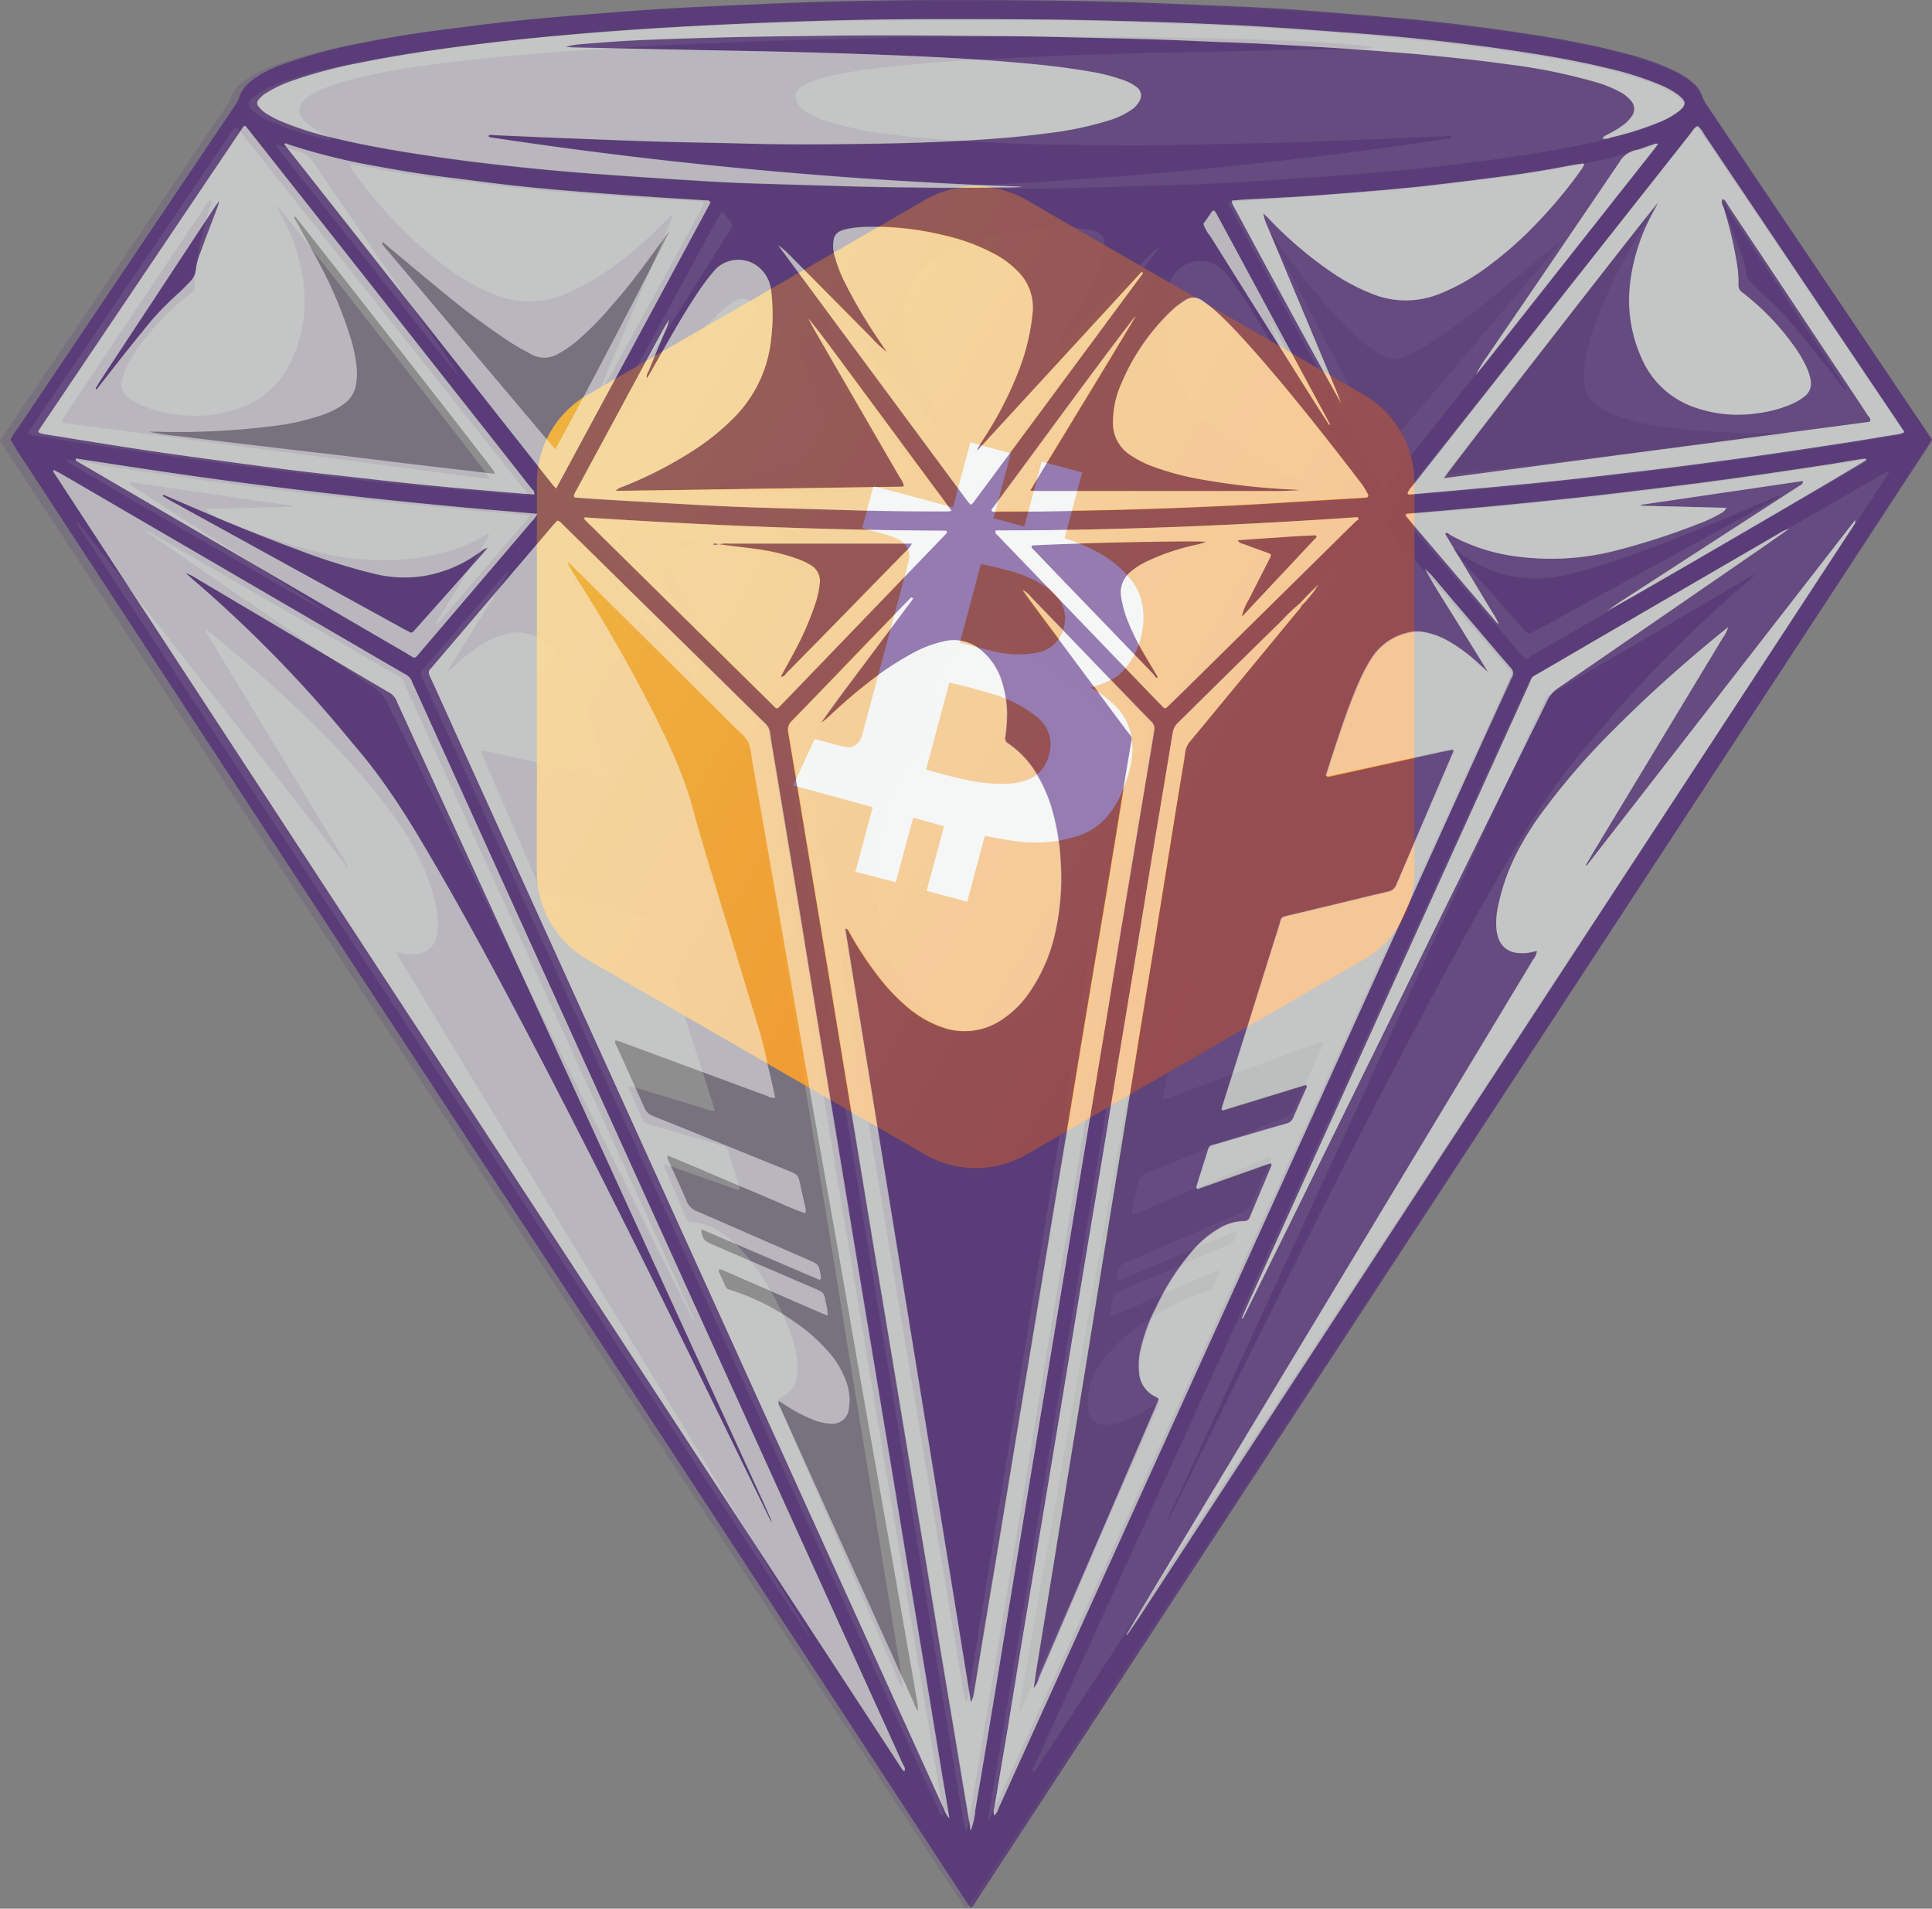 <svg xmlns="http://www.w3.org/2000/svg" xmlns:xlink="http://www.w3.org/1999/xlink" viewBox="0 0 418.9 413.81"><rect x="0" y="0" width="418.9" height="413.81" fill="#808080" stroke="none"/><defs><style>.cls-1{opacity:0.58;}.cls-2,.cls-7{fill:#3c0872;}.cls-2,.cls-3{opacity:0.2;}.cls-3,.cls-6,.cls-8{fill:#fbfcfc;}.cls-4{opacity:0.9;}.cls-5,.cls-6{fill-rule:evenodd;}.cls-5{fill:url(#linear-gradient);}.cls-7,.cls-8{opacity:0.5;}</style><linearGradient id="linear-gradient" x1="-787.35" y1="-1157.73" x2="-791.15" y2="-1155.24" gradientTransform="matrix(34.64, 0, 0, -38.76, 27546.68, -44683.84)" gradientUnits="userSpaceOnUse"><stop offset="0" stop-color="#fc9226"/><stop offset="1" stop-color="#fcb938"/></linearGradient></defs><g id="Capa_2" data-name="Capa 2"><g id="Layer_1" data-name="Layer 1"><g class="cls-1"><path class="cls-2" d="M0,95.56c.45-.69.87-1.37,1.32-2l47.37-70a9.76,9.76,0,0,0,1.45-2.65,6.16,6.16,0,0,1,2-2.75,17.42,17.42,0,0,1,3.56-2.32,56,56,0,0,1,11.23-4C73,10.2,79.05,9,85.18,8c6.4-1,12.83-1.9,19.27-2.66,4.57-.53,9.14-1,13.72-1.37q8.88-.79,17.78-1.46,6.78-.5,13.56-.81,10.94-.53,21.88-.91C185.58.32,199.77.2,214,.25c13.58,0,27.17.22,40.74.85,7,.32,13.91.57,20.86,1,6.61.39,13.22.92,19.82,1.45,4.91.39,9.83.83,14.73,1.36s9.93,1.2,14.89,1.83q8,1,16,2.59a115.81,115.81,0,0,1,18.59,4.87,29.82,29.82,0,0,1,5.29,2.52,8.72,8.72,0,0,1,4.27,4.94A5.35,5.35,0,0,0,370,23q23.67,35,47.36,70a10.33,10.33,0,0,1,1.56,2.56c-.49.81-1,1.63-1.48,2.42l-91,138.35-85,129.2-30.63,46.57c-.37.57-.77,1.11-1.15,1.67-.75-.3-1-1-1.33-1.52q-8.92-13.53-17.82-27.09Q148.65,321.62,106.83,258,68.77,200.19,30.75,142.36L1.22,97.49C.82,96.87.43,96.24,0,95.56ZM137.79,131a58.58,58.58,0,0,0-4.61-4.58c.9.65,1.27,1.73,2,2.53a22.38,22.38,0,0,0,2.25,2.52,3,3,0,0,0,.8,1.15q7.24,8.75,14.51,17.48c2.93,3.54,5.85,7.09,8.81,10.61a4.78,4.78,0,0,1,1.27,2.67c.18,1.74.54,3.47.83,5.2q1.53,9.3,3.06,18.6c1,6.2,2,12.4,3,18.6.88,5.4,1.79,10.79,2.67,16.19s1.74,10.81,2.62,16.21q1.55,9.5,3.11,19,1.33,8.1,2.66,16.19t2.62,16.21L186,305.41q1.34,8.1,2.66,16.2,1.52,9.3,3,18.6l3.45,21c.26,1.6.49,3.2.76,5a5.35,5.35,0,0,1-1.19-2.11q-9-20.82-18-41.64-3.92-9-7.81-18c-.38-.9-.38-1,.5-1.37a6.16,6.16,0,0,0,3.49-5.33,15,15,0,0,0-.24-4.44,39.7,39.7,0,0,0-3.62-9.86,53.33,53.33,0,0,0-8-12.16,22.9,22.9,0,0,0-5.44-4.52A10.88,10.88,0,0,0,150,265a1.27,1.27,0,0,1-1.35-.93c-1.54-3.67-3.1-7.34-4.65-11a.45.45,0,0,1,.15-.62l1.42.48,8,2.84,5.92,2.09c.23.08.54.26.72-.05a.77.77,0,0,0,0-.56c-.82-2.64-1.67-5.28-2.49-7.92a1.32,1.32,0,0,0-1-.92l-1-.26c-5-1.45-10-2.92-15-4.34a2.18,2.18,0,0,1-1.6-1.35c-.88-2.05-1.81-4.07-2.72-6.11-.13-.3-.31-.61.06-.93l18,5.48a.25.25,0,0,0,.19,0c.06,0,.11-.08.22-.18-.05-.21-.1-.46-.18-.7-1.65-5.21-3.32-10.42-5-15.63-2.48-7.86-4.93-15.72-7.44-23.57-.55-1.73-.08-1.68-2.39-2.22-7.1-1.66-14.17-3.41-21.27-5.07a2.39,2.39,0,0,1-1.89-1.55c-4-9.43-8.13-18.85-12.19-28.27-.12-.28-.39-.55-.11-1,.87.17,1.79.34,2.7.54l23.94,5.25c.31.07.64.25,1-.13-.5-1.56-1-3.17-1.53-4.76-1.73-5.19-3.44-10.39-5.64-15.4a35.28,35.28,0,0,0-2.85-5.36,12.8,12.8,0,0,0-7.59-5.39,8.63,8.63,0,0,0-4-.15,17.57,17.57,0,0,0-5.44,2.13,35.9,35.9,0,0,0-6,4.48c-.63.58-1.27,1.14-2.23,2l7-11.32c2.26-3.65,4.61-7.25,6.68-11a23.07,23.07,0,0,0-2.83,3c-5.24,6.1-10.46,12.22-15.73,18.3a1.69,1.69,0,0,0-.31,2.32,4.46,4.46,0,0,1,.35.73l8.4,18.44q42.82,93.9,85.66,187.82l17.4,38.15a3.1,3.1,0,0,0,.92,1.51,2.47,2.47,0,0,0,0-1.59q-1.47-8.91-3-17.79-1.54-9.19-3.08-18.39-1.5-9-3-18-1.54-9.19-3.08-18.39t-3.07-18.39q-1.52-9.09-3-18.19t-3.08-18.38q-1.5-9-3-18t-3-18.2q-1.73-10.29-3.45-20.58c-1.14-6.86-2.26-13.73-3.4-20.59-1.57-9.4-3.17-18.79-4.71-28.19a3.9,3.9,0,0,0-1.19-2.25q-11.31-11.06-22.61-22.12A40.31,40.31,0,0,0,137.79,131ZM214.21,394.5a5.24,5.24,0,0,0,1.2-2q22.41-49.11,44.8-98.24,30.32-66.43,60.62-132.88c2.21-4.86,4.41-9.72,6.64-14.56.29-.64.38-1.13-.18-1.63a6.27,6.27,0,0,1-.53-.61l-26.15-30.48c-.3-.35-.63-.69-.93-1-.59.08-.85.51-1.18.83L284,128.14,264.74,147c-3.43,3.36-6.85,6.73-10.29,10.07a3.21,3.21,0,0,0-1,1.92c-.38,2.61-.85,5.2-1.29,7.8l-3.48,20.78-3,18.19q-1.53,9.19-3.07,18.39l-3,18.19q-1.51,9.09-3,18.18t-3,18.2q-1.53,9.18-3.08,18.38-1.32,7.9-2.63,15.79-1.51,9.11-3,18.19t-3,18.19q-1.55,9.3-3.11,18.59c-1,6.06-2,12.12-3.05,18.18C215.15,388.78,214.7,391.51,214.21,394.5ZM224,384.19c.13-.07.3-.09.36-.19l185-281.25a.53.53,0,0,0,.08-.64c-.63.33-1.27.65-1.89,1l-62.23,36c-4.15,2.41-8.29,4.83-12.45,7.21a3.07,3.07,0,0,0-1.58,1.74,8.42,8.42,0,0,1-.42.92l-18.15,39.8L232.93,363.9c-2.83,6.21-5.68,12.41-8.48,18.62C224.22,383,223.71,383.52,224,384.19Zm-14.44,12.93c.09-.42.16-.65.2-.89q1.82-10.78,3.62-21.58,1.35-8,2.69-16c1-6.06,2-12.12,3-18.19.87-5.26,1.77-10.52,2.64-15.78q1.51-9.1,3-18.19t3.07-18.39q1.5-9,3-18t3-18.19c1-6.06,2-12.12,3.05-18.18,1.14-6.87,2.26-13.73,3.41-20.59,1.41-8.46,2.85-16.92,4.27-25.38,1.6-9.59,3.18-19.19,4.82-28.77a2.58,2.58,0,0,0-.82-2.51c-5.72-5.84-11.39-11.73-17.09-17.61q-4.23-4.37-8.48-8.71c-.19-.19-.37-.63-.83-.14,3.36,4.47,6.74,8.94,10.1,13.42s6.76,8.88,9.95,13.47a12.42,12.42,0,0,1-1.69-1.36c-2.72-2.53-5.53-5-8.47-7.25a65.84,65.84,0,0,0-9.8-6.46,25.42,25.42,0,0,0-6.8-2.57,9.15,9.15,0,0,0-8,1.87,13.87,13.87,0,0,0-4.24,5.83,23.21,23.21,0,0,0-1.41,9.55,28,28,0,0,0,.32,3.43,1.31,1.31,0,0,1-.69,1.5,20.87,20.87,0,0,0-6.48,7.15,31.1,31.1,0,0,0-2.72,6.09,48.61,48.61,0,0,0-2.14,11.73,53.93,53.93,0,0,0,1,15.32,36.63,36.63,0,0,0,5.7,13.53,22.14,22.14,0,0,0,5.84,5.86,14.57,14.57,0,0,0,13.53,1.71,23.86,23.86,0,0,0,7-4,41.85,41.85,0,0,0,6.48-6.69,78.26,78.26,0,0,0,6.4-9.61c.22-.38.27-.91,1-1q-13.71,83.91-27.39,167.7a4.72,4.72,0,0,1-.64-1.75c-.72-4.27-1.41-8.53-2.12-12.8q-1.5-9-3-18t-3.06-18.18c-1-6.06-2-12.13-3-18.19s-2.05-12.12-3.06-18.18-2-12.13-3-18.19c-1.15-6.87-2.32-13.72-3.46-20.59-1.28-7.66-2.53-15.32-3.82-23-1.68-10.06-3.4-20.11-5.08-30.17-1.56-9.32-3.07-18.66-4.64-28-.41-2.45-.53-1.83,1-3.84q10.42-14,20.89-27.93c.57-.77,1.1-1.56,1.65-2.34a6.94,6.94,0,0,0-1.84,1.6c-2.91,3-5.83,6-8.75,9q-8.67,9-17.37,17.9a2.12,2.12,0,0,0-.71,2.15c.08.33.11.67.17,1q.74,4.41,1.46,8.8l3,18c1,6.13,2.06,12.26,3.08,18.38.87,5.2,1.72,10.4,2.59,15.6q1.55,9.28,3.1,18.58l3,18q1.51,9.11,3,18.19,1.54,9.29,3.1,18.59c1,6,2,12,3,18s2,12.13,3,18.19,2,12.12,3,18.18q1.71,10.31,3.4,20.6c1.32,7.92,2.63,15.85,4,23.77A15.79,15.79,0,0,0,209.58,397.12ZM71.84,30.29c-.33-.66-.92-.74-1.37-1a23.51,23.51,0,0,1-3.27-2,7.5,7.5,0,0,1-1.69-1.73A2.64,2.64,0,0,1,65.7,22a7.64,7.64,0,0,1,2.22-1.74,27.11,27.11,0,0,1,5-2.08,124,124,0,0,1,19.83-4c3.82-.53,7.65-1,11.47-1.38,3.56-.39,7.13-.75,10.7-1q6.66-.55,13.35-1c5.73-.38,11.46-.74,17.2-1,4.66-.24,9.32-.36,14-.58,10.74-.51,21.48-.68,32.22-.94,5.27-.14,10.55-.16,15.82-.21,6.69-.06,13.38-.12,20.08-.12,5.47,0,10.95,0,16.42.12,6.15.07,12.3.14,18.45.29,6.56.16,13.11.36,19.66.64,4.19.18,8.37.54,12.55.85a19.24,19.24,0,0,1,3.18.55,15.73,15.73,0,0,1-2,.17c-11.22.23-22.44.48-33.66.69q-15.7.29-31.41.83c-11.62.43-23.23,1-34.81,2.08-4.38.42-8.73,1-13.06,1.74a40,40,0,0,0-6.27,1.58A10.76,10.76,0,0,0,173.57,19a2.26,2.26,0,0,0-.71,3.21,5.35,5.35,0,0,0,1.78,1.91,18,18,0,0,0,4.76,2.22,75.74,75.74,0,0,0,13.67,2.81c5.9.8,11.83,1.24,17.77,1.58,8.84.51,17.7.69,26.55.77,7.16.07,14.33.08,21.5-.12,6.41-.18,12.84-.24,19.25-.44,7.64-.23,15.27-.55,22.9-.85,4.12-.16,8.24-.36,12.36-.53.44,0,.92-.2,1.33.14,0,.07-.05.15-.1.18a.84.84,0,0,1-.33.16,1019.8,1019.8,0,0,1-116,10.76c1,.09,2,.14,3,.14,11.56.08,23.12.11,34.67-.24,7-.2,13.92-.38,20.88-.61,3.38-.11,6.75-.26,10.13-.46,7.35-.46,14.7-.92,22.05-1.45,5.39-.39,10.79-.82,16.16-1.36,7.33-.74,14.65-1.59,21.94-2.66,6.88-1,13.74-2.16,20.52-3.76a73.61,73.61,0,0,0,11.6-3.55,21.76,21.76,0,0,0,3.95-2.05,6,6,0,0,0,1.62-1.51,1,1,0,0,0,0-1.31,6.8,6.8,0,0,0-2-1.72,28.48,28.48,0,0,0-5.12-2.41,102.81,102.81,0,0,0-15.05-4c-6.82-1.4-13.69-2.44-20.59-3.36-8-1.08-16.1-1.94-24.18-2.65q-10.91-1-21.84-1.61Q263,5.4,250,4.93c-10.6-.37-21.22-.6-31.83-.61-13.65,0-27.31,0-41,.38-9,.26-18,.58-26.95,1-7.22.37-14.44.91-21.65,1.45-5.39.4-10.78.84-16.16,1.39-7.19.75-14.37,1.59-21.52,2.67-6.75,1-13.47,2.15-20.11,3.75a70.27,70.27,0,0,0-11.39,3.57,18.1,18.1,0,0,0-4.07,2.23c-1.83,1.42-1.84,2.2-.05,3.61a18.7,18.7,0,0,0,4.25,2.33A67,67,0,0,0,69.93,30,3.38,3.38,0,0,0,71.84,30.29Zm295.9-2.79c-.46.55-.93,1.11-1.39,1.68l-43,54.15q-9,11.34-18,22.71c-.31.39-.87.68-.67,1.41,2.29-.18,4.58-.35,6.86-.55q5.76-.5,11.51-1c3.36-.31,6.72-.62,10.08-1,4.37-.45,8.73-1,13.09-1.44,4-.45,8.06-.87,12.08-1.38Q367,101,375.61,99.8c5.15-.7,10.31-1.4,15.45-2.18,6.67-1,13.33-2.1,20-3.16a6.68,6.68,0,0,0,1-.2c.29-.09.68,0,.85-.54q-22.32-33-44.73-66C368.1,27.61,367.94,27.59,367.74,27.5ZM300,106.15c.39-.42.59-.6.75-.81l58.41-73.7a.31.31,0,0,0,.09-.18c0-.27-.23.15-.12-.07-.29-.13-.51.07-.76.16a137.4,137.4,0,0,1-18.45,4.59c-5.24,1-10.5,1.84-15.8,2.5-5.09.63-10.18,1.31-15.28,1.85s-10.08,1-15.13,1.36c-5.46.44-10.92.8-16.37,1.18-3.31.22-6.61.4-9.92.61-.35,0-.81-.11-1.1.47ZM6,93.91a6.56,6.56,0,0,0,2.13.58c3,.48,6,1,9,1.46,4.87.75,9.74,1.5,14.62,2.21q6.32.93,12.64,1.79,7.13,1,14.27,1.86c3.82.48,7.65.92,11.47,1.36,4.3.49,8.59,1,12.89,1.44,4.78.49,9.55.93,14.33,1.37q8.09.73,16.16,1.42c.28,0,.67.21.84-.26a4.8,4.8,0,0,0-1-1.48Q83,67.46,52.69,29.26c-.49-.61-.81-1.41-1.64-1.69a5.35,5.35,0,0,0-1.34,1.73Q29.64,58.93,9.6,88.56ZM16.74,113a3.23,3.23,0,0,0,0,.6.56.56,0,0,0,.07.18l156,237.07c.81,1.23,1.67,2.44,2.5,3.67.15.22-.18.16.08.18s-.07-.32.35.17c-.91-1.52-1.61-2.73-2.33-3.93L99.52,229.1q-6.3-10.4-12.6-20.8a3.51,3.51,0,0,1-.82-1.85c.45.09.77.14,1.09.22a8.32,8.32,0,0,0,3,.19,4.7,4.7,0,0,0,4.4-3.59,7.91,7.91,0,0,0,.32-1.58,16.58,16.58,0,0,0-.18-4A45.31,45.31,0,0,0,91,186.14a63.26,63.26,0,0,0-5.8-9.51,154.68,154.68,0,0,0-16.38-18.77C62.13,151.22,55.13,145,47.87,139l-3.45-2.79a7.43,7.43,0,0,0,1.15,2.31l28.09,46.25c.61,1,1.18,2,1.77,3.05l-.16.12ZM172.31,59.16l-.3.32q18.51,24.89,37,49.75a2.77,2.77,0,0,0,.55.43c.43-.54.86-1,1.25-1.58l31.48-42.3q4.59-6.18,9.17-12.35a14.81,14.81,0,0,0-2,1.64q-9.15,9.2-18.31,18.4a27.21,27.21,0,0,1-3.33,3.1c.6-.91,1.07-1.64,1.55-2.35a110.77,110.77,0,0,0,7.46-12.54,30.7,30.7,0,0,0,2.29-5.83,7.88,7.88,0,0,0,.27-3.61,2.42,2.42,0,0,0-1.57-2,9.25,9.25,0,0,0-1.36-.41,22.13,22.13,0,0,0-3.82-.44,65,65,0,0,0-17.08,1.78,44.37,44.37,0,0,0-11.2,4.08,20.62,20.62,0,0,0-5,3.69,11,11,0,0,0-3.26,9.23,46.48,46.48,0,0,0,2.56,11.22A78.91,78.91,0,0,0,207,95.65c.43.65.84,1.32,1.26,2l-.19.15ZM138.1,106.54v-.07l1.11-.09a153.77,153.77,0,0,0,19.73-2.15,61.07,61.07,0,0,0,10.95-2.87,23,23,0,0,0,5-2.57,8.14,8.14,0,0,0,3.63-6.87,20.27,20.27,0,0,0-1.79-8.46A47,47,0,0,0,166.18,68a18.52,18.52,0,0,0-3.34-2.63,3.21,3.21,0,0,0-3.79.07,31,31,0,0,0-3.76,3.08c-2.27,2.13-4.4,4.39-6.48,6.71-8.61,9.62-16.61,19.76-24.5,30a16.81,16.81,0,0,0-1.26,2.07c-.27.48-.1.82.42.85,1.41.1,2.83.17,4.25.26,8.16.48,16.32,1,24.48,1.43,9.18.42,18.37.78,27.55,1,7.91.16,15.81.37,23.72.33A3.41,3.41,0,0,0,205,111c.15-.41-.12-.58-.26-.78C194.42,96.53,184.35,82.64,173.89,69a.27.27,0,0,0-.17-.06c-.14.23-.12-.23,0,0,2.48,4.16,5,8.29,7.53,12.42S186.43,89.8,189,94s5.09,8.23,7.65,12.59c-.6,0-1,.09-1.36.09q-26.57,0-53.13,0C140.8,106.68,139.45,106.59,138.1,106.54Zm86-1a5.34,5.34,0,0,1,.88-1.75l18.37-31.52c.57-1,1.09-2,1.64-3-1.86,2.21-3.58,4.51-5.29,6.8l-5.21,7-5.09,6.84-5.2,7c-1.73,2.34-3.47,4.66-5.2,7s-3.48,4.59-5.25,7.11a8.1,8.1,0,0,0,2,.11c6.83,0,13.65-.06,20.48-.27,7.16-.22,14.32-.39,21.48-.62,3.65-.12,7.29-.3,10.94-.49q9.31-.51,18.62-1.06c2.77-.16,5.54-.35,8.3-.54.53,0,.66-.34.42-.83-.15-.31-.32-.6-.48-.9q-9.28-17.08-18.56-34.19c-.47-.87-1-1.72-1.52-2.64a7.62,7.62,0,0,0,.75,2.35c1.23,2.92,2.47,5.84,3.66,8.78.17.44.59.86.32,1.55-.39-.68-.74-1.25-1.07-1.83-1.47-2.59-2.92-5.18-4.41-7.75-2-3.45-4.07-6.86-6.35-10.13a42.9,42.9,0,0,0-3-3.84,7,7,0,0,0-10.27.2,7.58,7.58,0,0,0-1.92,4.17,43.61,43.61,0,0,0,0,10.71,28.05,28.05,0,0,0,7.43,16.31,50.29,50.29,0,0,0,9.37,7.71,86.87,86.87,0,0,0,15.66,8,2.69,2.69,0,0,1,1.41.87l-62.45-.92C224.41,105.76,224.3,105.65,224.11,105.55Zm180.61-5.49-.05-.4c-6.66,1-13.32,2-20,3s-13.37,1.89-20.06,2.75-13.41,1.66-20.12,2.41-13.43,1.43-20.16,2.07-13.4,1.18-20.25,1.77a5.31,5.31,0,0,0,1.24,1.73l24,28c1.66,1.93,1.13,1.73,3.21.53L403,101.08ZM152.63,43.72c-1.19-.09-2.19-.19-3.2-.25-3.37-.19-6.74-.35-10.12-.54q-3.74-.23-7.48-.52-6.26-.49-12.52-1c-3.36-.3-6.73-.59-10.08-1-5-.58-10-1.22-15.08-1.86s-9.75-1.4-14.59-2.32c-1.13-.22-2.26-.39-3.39-.56a.27.27,0,0,0-.27.4,12.14,12.14,0,0,0,.88,1.36A100,100,0,0,0,85.59,48,82.19,82.19,0,0,0,98.1,58.9a45.8,45.8,0,0,0,9,4.93,19.71,19.71,0,0,0,15,.06,45.33,45.33,0,0,0,9.26-5,85.49,85.49,0,0,0,12.92-11c.48-.49,1-1,1.45-1.43a8.76,8.76,0,0,1-.7,2.36Q137.54,66.74,130,84.64c-.41,1-.77,2-1.16,3,8-14.32,15.85-28.73,23.67-43.15A3.22,3.22,0,0,0,152.63,43.72Zm62.2,71.71c0,.06-.08.14-.06.18a.94.94,0,0,0,.18.36l35,36.09c.52.53,1,1.06,1.57,1.58a.37.37,0,0,0,.17.1,2.85,2.85,0,0,0,.37,0q20.78-20.35,41.71-40.9c.07-.07,0-.23.07-.37s-.08-.11-.12-.11c-26.22,1.71-52.46,2.79-78.73,2.89C214.91,115.3,214.87,115.39,214.83,115.43Zm-89.61-3.07-.21.47a8,8,0,0,1,.8.61l34.9,34.23c2,1.94,4,3.86,6,5.8.34.34.66.4,1,0s.86-.86,1.28-1.3l20.33-21q7.13-7.35,14.24-14.72c.3-.31.83-.54.58-1.22C177.79,115.2,151.49,114.16,125.22,112.36Zm-80.4-2a2.62,2.62,0,0,0,1.35,1.28,29.9,29.9,0,0,0,4.21,2,154.94,154.94,0,0,0,17.7,5.77,57.06,57.06,0,0,0,22.3,1.55,40.23,40.23,0,0,0,14.74-4.78c.27-.15.56-.67,1-.19l-.93,1.56q-4.62,7.64-9.23,15.26a15.8,15.8,0,0,0-1.6,2.92c0-.29.35-.29.51-.48q8.85-10.32,17.72-20.61c.7-.82,1.39-1.65,2.08-2.48a.32.32,0,0,0,.07-.19.44.44,0,0,0,0-.15c-.07-.07-.1-.15-.14-.15l-10.1-.88c-3.64-.32-7.27-.63-10.91-1-3.36-.32-6.72-.68-10.08-1-3.16-.32-6.32-.64-9.48-1-4-.46-8.05-1-12.08-1.43-3.75-.45-7.51-.9-11.26-1.39Q43.74,104,36.82,103c-5-.72-10-1.49-15-2.24-2-.3-4-.64-6-1a4.45,4.45,0,0,0-.81-.08c-.21,0-.54-.2-.63.21,1.64,1.22,52,30.39,56.17,32.55a.35.35,0,0,1,.09.1c-.19.2.2.11,0-.06-.91-.66-1.83-1.32-2.77-1.93l-17.55-11.3q-10.57-6.8-21.14-13.6c-.4-.25-1-.38-1-1.18l35.33,5.17v.19ZM150.24,286.14l.2-.17c-.45-1-.89-2.08-1.36-3.1q-14.69-32.25-29.39-64.49-15.8-34.65-31.6-69.29c-1.2-2.61-.46-1.8-3-3.28q-13.3-7.74-26.64-15.44Q46,123.16,33.53,116a7.7,7.7,0,0,0-2.33-1.08c1.68,1.18,3.06,2.16,4.45,3.11q22.91,15.7,45.82,31.38a6.88,6.88,0,0,1,2.46,2.83c2,4.14,4.07,8.23,6.1,12.35q17.4,35.12,34.77,70.25,7.52,15.15,15,30.31Q145,275.64,150.24,286.14ZM59.71,31.43c.34.46.64.91,1,1.33q18.51,23.34,37,46.66c.56.7,1.15,1.37,1.72,2a32.63,32.63,0,0,0-2.31-3.76Q82.57,56.5,68,35.27a5.48,5.48,0,0,0-3.63-2.55c-1.05-.2-2-.68-3.08-1C60.82,31.61,60.35,31.25,59.71,31.43Zm71.53,60.8.19.12c.94-1.46,1.9-2.92,2.84-4.39q11.56-18.3,23.12-36.61a7.85,7.85,0,0,0,1.44-2.61l-1.74-2.48L157,46.1c-.26-.29-.56-.24-.78.15s-.53.94-.79,1.41L139.49,77Z"/><path class="cls-3" d="M214.21,394.5c.49-3,.94-5.72,1.39-8.45,1-6.06,2-12.12,3.05-18.18s2.08-12.39,3.11-18.59,2-12.13,3-18.19,2-12.12,3-18.19q1.32-7.89,2.63-15.79,1.55-9.19,3.08-18.38t3-18.2q1.5-9.09,3-18.18l3-18.19q1.54-9.19,3.07-18.39l3-18.19,3.48-20.78c.44-2.6.91-5.19,1.29-7.8a3.21,3.21,0,0,1,1-1.92c3.44-3.34,6.86-6.71,10.29-10.07L284,128.14,298.5,114c.33-.32.59-.75,1.18-.83.3.31.63.65.93,1l26.15,30.48a6.27,6.27,0,0,0,.53.61c.56.5.47,1,.18,1.63-2.23,4.84-4.43,9.7-6.64,14.56q-30.31,66.43-60.62,132.88-22.39,49.13-44.8,98.24A5.24,5.24,0,0,1,214.21,394.5Zm83.24-272.16-.17-.18c-1,.94-1.95,1.87-2.91,2.82l-33.62,33.2a12.93,12.93,0,0,0-2.61,2.79,12.47,12.47,0,0,0-.84,3.73q-3.47,19.55-6.9,39.1-2.73,15.57-5.45,31.14Q242,251.59,239,268.25c-1.83,10.38-3.62,20.76-5.45,31.13q-3.34,19-6.72,37.91-2.84,16-5.63,31.92a17.58,17.58,0,0,0-.21,2.05,6.27,6.27,0,0,0,1-1.94q8.43-18.54,16.84-37.07,6-13.29,12-26.57c.23-.5.79-1,.42-1.67-.89.55-1.74,1.1-2.61,1.62a30.7,30.7,0,0,1-5.08,2.5,10.8,10.8,0,0,1-3.54.77,3.6,3.6,0,0,1-4.06-3.36,11.23,11.23,0,0,1,.34-5,19.45,19.45,0,0,1,4.34-7.47,38.39,38.39,0,0,1,7.17-6.23A52,52,0,0,1,261.65,280c.52-.17,1.06-.22,1.32-.81.49-1.11,1-2.21,1.49-3.32a.42.42,0,0,0-.09-.34.4.4,0,0,0-.35-.06c-.45.16-.89.34-1.32.52l-19.87,8.63c-.67.29-1.36.56-2.12.87a10.12,10.12,0,0,1,.41-2.88c.38-2.12.41-2.11,2.42-3q11.36-4.86,22.71-9.73c1.41-.6,1.86-1.32,2-3.12l-25.86,11a.93.93,0,0,1-.18-.87c.41-2.49.41-2.49,2.69-3.49,8.11-3.52,16.21-7.06,24.33-10.55a3.87,3.87,0,0,0,2.21-2.17c1.25-2.92,2.6-5.79,3.9-8.68.15-.34.43-.67.21-1.22l-5.93,2.47-6,2.53-6.15,2.6c-2,.84-4,1.69-6,2.51s-3.87,1.79-5.91,2.39a1.89,1.89,0,0,1,0-1.48c.33-1.52.69-3,1-4.55.51-2.32.51-2.31,2.71-3.2,9.77-3.93,19.53-7.88,29.3-11.78a3.29,3.29,0,0,0,2-1.84c2-4.51,4.07-9,6.09-13.47.14-.33.49-.67.16-1.16-.37.11-.75.2-1.12.34l-6.65,2.44q-12.63,4.65-25.27,9.3a2.83,2.83,0,0,1-1.73.38c.4-1.78.73-3.43,1.13-5.06.77-3.08,1.31-6.21,2.24-9.25q5.13-16.74,10.23-33.51c1.48-4.91,3-9.81,4.32-14.77,2-7.39,5.28-14.3,8.72-21.12a343.51,343.51,0,0,1,17.45-30.15C296.6,123.72,297,123,297.45,122.34Z"/><path class="cls-3" d="M224,384.19c-.31-.67.2-1.16.43-1.67,2.8-6.21,5.65-12.41,8.48-18.62l79.85-175.07L330.93,149a8.42,8.42,0,0,0,.42-.92,3.07,3.07,0,0,1,1.58-1.74c4.16-2.38,8.3-4.8,12.45-7.21l62.23-36c.62-.36,1.26-.68,1.89-1a.53.53,0,0,1-.08.64L224.38,384C224.32,384.1,224.15,384.12,224,384.19ZM380.68,124.51a12.16,12.16,0,0,0-2.55,1.31L354.21,139.9c-5.88,3.46-11.76,6.93-17.65,10.36a3.58,3.58,0,0,0-1.84,2,6.09,6.09,0,0,1-.34.74L286.59,256.81Q270.8,291.12,255,325.43c-.73,1.59-1.42,3.2-2.13,4.8a4.42,4.42,0,0,0,.64-1q9.16-18.7,18.35-37.41c11.47-23.25,23.13-46.42,35.26-69.34,6.66-12.6,13.45-25.13,20.72-37.4,4.72-8,9.66-15.79,15.74-22.83,1.37-1.59,2.69-3.22,4.06-4.8a280,280,0,0,1,30.57-30.75C379.18,125.86,380.1,125,380.68,124.51Z"/><path class="cls-3" d="M209.58,397.12a15.79,15.79,0,0,1-1-4.5c-1.37-7.92-2.68-15.85-4-23.77q-1.71-10.31-3.4-20.6c-1-6.06-2-12.12-3-18.18s-2-12.13-3-18.19-2-12-3-18q-1.56-9.3-3.1-18.59-1.53-9.09-3-18.19l-3-18q-1.55-9.28-3.1-18.58c-.87-5.2-1.72-10.4-2.59-15.6-1-6.12-2.06-12.25-3.08-18.38l-3-18q-.72-4.4-1.46-8.8c-.06-.33-.09-.67-.17-1a2.12,2.12,0,0,1,.71-2.15q8.72-8.93,17.37-17.9c2.92-3,5.84-6,8.75-9a6.94,6.94,0,0,1,1.84-1.6c-.55.78-1.08,1.57-1.65,2.34q-10.44,14-20.89,27.93c-1.5,2-1.38,1.39-1,3.84,1.57,9.32,3.08,18.66,4.64,28,1.68,10.06,3.4,20.11,5.08,30.17,1.29,7.67,2.54,15.33,3.82,23,1.14,6.87,2.31,13.72,3.46,20.59,1,6.06,2,12.13,3,18.19s2,12.12,3.06,18.18,2,12.13,3,18.19,2,12.12,3.06,18.18,2,12,3,18c.71,4.27,1.4,8.53,2.12,12.8a4.72,4.72,0,0,0,.64,1.75q13.69-83.82,27.39-167.7c-.74.11-.79.64-1,1a78.26,78.26,0,0,1-6.4,9.61,41.85,41.85,0,0,1-6.48,6.69,23.86,23.86,0,0,1-7,4,14.57,14.57,0,0,1-13.53-1.71,22.14,22.14,0,0,1-5.84-5.86,36.63,36.63,0,0,1-5.7-13.53,53.93,53.93,0,0,1-1-15.32,48.61,48.61,0,0,1,2.14-11.73,31.1,31.1,0,0,1,2.72-6.09,20.87,20.87,0,0,1,6.48-7.15,1.31,1.31,0,0,0,.69-1.5,28,28,0,0,1-.32-3.43,23.21,23.21,0,0,1,1.41-9.55,13.87,13.87,0,0,1,4.24-5.83,9.15,9.15,0,0,1,8-1.87,25.42,25.42,0,0,1,6.8,2.57,65.84,65.84,0,0,1,9.8,6.46c2.94,2.28,5.75,4.72,8.47,7.25a12.42,12.42,0,0,0,1.69,1.36c-3.19-4.59-6.61-9-9.95-13.47s-6.74-9-10.1-13.42c.46-.49.64,0,.83.14q4.25,4.33,8.48,8.71c5.7,5.88,11.37,11.77,17.09,17.61a2.58,2.58,0,0,1,.82,2.51c-1.64,9.58-3.22,19.18-4.82,28.77-1.42,8.46-2.86,16.92-4.27,25.38-1.15,6.86-2.27,13.72-3.41,20.59-1,6.06-2,12.12-3.05,18.18s-2,12.13-3,18.19-2,12-3,18-2.05,12.26-3.07,18.39-2,12.12-3,18.19c-.87,5.26-1.77,10.52-2.64,15.78-1,6.07-2,12.13-3,18.19q-1.34,8-2.69,16-1.8,10.78-3.62,21.58C209.74,396.47,209.67,396.7,209.58,397.12Z"/><path class="cls-3" d="M71.84,30.29A3.38,3.38,0,0,1,69.93,30a67,67,0,0,1-10.42-3.27,18.7,18.7,0,0,1-4.25-2.33c-1.79-1.41-1.78-2.19.05-3.61a18.1,18.1,0,0,1,4.07-2.23A70.27,70.27,0,0,1,70.77,15c6.64-1.6,13.36-2.74,20.11-3.75C98,10.18,105.21,9.34,112.4,8.59c5.38-.55,10.77-1,16.16-1.39,7.21-.54,14.43-1.08,21.65-1.45,9-.47,18-.79,26.95-1,13.65-.39,27.31-.39,41-.38,10.61,0,21.23.24,31.83.61Q263,5.4,276.08,6.16q10.94.64,21.84,1.61c8.08.71,16.14,1.57,24.18,2.65,6.9.92,13.77,2,20.59,3.36a102.81,102.81,0,0,1,15.05,4,28.48,28.48,0,0,1,5.12,2.41,6.8,6.8,0,0,1,2,1.72,1,1,0,0,1,0,1.31,6,6,0,0,1-1.62,1.51,21.76,21.76,0,0,1-3.95,2.05,73.61,73.61,0,0,1-11.6,3.55c-6.78,1.6-13.64,2.74-20.52,3.76-7.29,1.07-14.61,1.92-21.94,2.66-5.37.54-10.77,1-16.16,1.36-7.35.53-14.7,1-22.05,1.45-3.38.2-6.75.35-10.13.46-7,.23-13.92.41-20.88.61-11.55.35-23.11.32-34.67.24-1,0-2,0-3-.14A1019.8,1019.8,0,0,0,314.3,30a.84.84,0,0,0,.33-.16c.05,0,.07-.11.1-.18-.41-.34-.89-.16-1.33-.14-4.12.17-8.24.37-12.36.53-7.63.3-15.26.62-22.9.85-6.41.2-12.84.26-19.25.44-7.17.2-14.34.19-21.5.12-8.85-.08-17.71-.26-26.55-.77-5.94-.34-11.87-.78-17.77-1.58a75.74,75.74,0,0,1-13.67-2.81,18,18,0,0,1-4.76-2.22,5.35,5.35,0,0,1-1.78-1.91,2.26,2.26,0,0,1,.71-3.21,10.76,10.76,0,0,1,3.07-1.53,40,40,0,0,1,6.27-1.58c4.33-.78,8.68-1.32,13.06-1.74C207.55,13,219.16,12.47,230.78,12q15.71-.57,31.41-.83c11.22-.21,22.44-.46,33.66-.69a15.73,15.73,0,0,0,2-.17,19.24,19.24,0,0,0-3.18-.55c-4.18-.31-8.36-.67-12.55-.85-6.55-.28-13.1-.48-19.66-.64-6.15-.15-12.3-.22-18.45-.29-5.47-.07-10.95-.13-16.42-.12-6.7,0-13.39.06-20.08.12-5.27.05-10.55.07-15.82.21-10.74.26-21.48.43-32.22.94-4.66.22-9.32.34-14,.58-5.74.3-11.47.66-17.2,1q-6.69.44-13.35,1c-3.57.29-7.14.65-10.7,1-3.82.42-7.65.85-11.47,1.38A124,124,0,0,0,73,18.2a27.11,27.11,0,0,0-5,2.08A7.64,7.64,0,0,0,65.7,22a2.64,2.64,0,0,0-.19,3.52,7.5,7.5,0,0,0,1.69,1.73,23.51,23.51,0,0,0,3.27,2C70.92,29.55,71.51,29.63,71.84,30.29Z"/><path class="cls-3" d="M137.79,131a40.31,40.31,0,0,1,4,3.75q11.32,11,22.61,22.12a3.9,3.9,0,0,1,1.19,2.25c1.54,9.4,3.14,18.79,4.71,28.19,1.14,6.86,2.26,13.73,3.4,20.59s2.3,13.72,3.45,20.58q1.51,9.1,3,18.2t3,18q1.53,9.19,3.08,18.38t3,18.19q1.53,9.2,3.07,18.39t3.08,18.39q1.5,9,3,18,1.55,9.19,3.08,18.39,1.48,8.88,3,17.79a2.47,2.47,0,0,1,0,1.59,3.1,3.1,0,0,1-.92-1.51l-17.4-38.15q-42.83-93.92-85.66-187.82L92,147.9a4.46,4.46,0,0,0-.35-.73,1.69,1.69,0,0,1,.31-2.32c5.27-6.08,10.49-12.2,15.73-18.3a23.07,23.07,0,0,1,2.83-3c-2.07,3.79-4.42,7.39-6.68,11l-7,11.32c1-.84,1.6-1.4,2.23-2a35.9,35.9,0,0,1,6-4.48,17.57,17.57,0,0,1,5.44-2.13,8.63,8.63,0,0,1,4,.15,12.8,12.8,0,0,1,7.59,5.39A35.28,35.28,0,0,1,125,148.2c2.2,5,3.91,10.21,5.64,15.4.54,1.59,1,3.2,1.53,4.76-.35.38-.68.2-1,.13l-23.94-5.25c-.91-.2-1.83-.37-2.7-.54-.28.47,0,.74.11,1,4.06,9.42,8.15,18.84,12.19,28.27a2.39,2.39,0,0,0,1.89,1.55c7.1,1.66,14.17,3.41,21.27,5.07,2.31.54,1.84.49,2.39,2.22,2.51,7.85,5,15.71,7.44,23.57,1.65,5.21,3.32,10.42,5,15.63.08.24.13.49.18.7-.11.1-.16.16-.22.18a.25.25,0,0,1-.19,0l-18-5.48c-.37.32-.19.63-.06.93.91,2,1.84,4.06,2.72,6.11a2.18,2.18,0,0,0,1.6,1.35c5,1.42,10,2.89,15,4.34l1,.26a1.32,1.32,0,0,1,1,.92c.82,2.64,1.67,5.28,2.49,7.92a.77.77,0,0,1,0,.56c-.18.31-.49.13-.72.05l-5.92-2.09-8-2.84-1.42-.48a.45.45,0,0,0-.15.62c1.55,3.67,3.11,7.34,4.65,11A1.27,1.27,0,0,0,150,265a10.88,10.88,0,0,1,5.55,1.69,22.9,22.9,0,0,1,5.44,4.52,53.33,53.33,0,0,1,8,12.16,39.7,39.7,0,0,1,3.62,9.86,15,15,0,0,1,.24,4.44,6.16,6.16,0,0,1-3.49,5.33c-.88.42-.88.47-.5,1.37q3.9,9,7.81,18,9,20.82,18,41.64a5.35,5.35,0,0,0,1.19,2.11c-.27-1.78-.5-3.38-.76-5l-3.45-21q-1.51-9.3-3-18.6-1.32-8.1-2.66-16.2l-2.58-15.79q-1.31-8.1-2.62-16.21t-2.66-16.19q-1.56-9.51-3.11-19c-.88-5.4-1.74-10.81-2.62-16.21s-1.79-10.79-2.67-16.19c-1-6.2-2-12.4-3-18.6s-2-12.4-3.06-18.6c-.29-1.73-.65-3.46-.83-5.2a4.78,4.78,0,0,0-1.27-2.67c-3-3.52-5.88-7.07-8.81-10.61q-7.26-8.73-14.51-17.48a3,3,0,0,1-.8-1.15Z"/><path class="cls-3" d="M367.74,27.5c.2.09.36.11.43.21q22.4,33,44.73,66c-.17.54-.56.45-.85.54a6.68,6.68,0,0,1-1,.2c-6.67,1.06-13.33,2.15-20,3.16-5.14.78-10.3,1.48-15.45,2.18Q367,101,358.34,102.08c-4,.51-8,.93-12.08,1.38-4.36.49-8.72,1-13.09,1.44-3.36.35-6.72.66-10.08,1q-5.76.52-11.51,1c-2.28.2-4.57.37-6.86.55-.2-.73.36-1,.67-1.41q9-11.37,18-22.71l43-54.15C366.81,28.61,367.28,28.05,367.74,27.5ZM313.3,103l2.64-.3c5.1-.6,10.2-1.17,15.3-1.78s10.19-1.26,15.29-1.86,10.2-1.18,15.3-1.78c6.7-.79,13.41-1.57,20.12-2.4a50.38,50.38,0,0,0,6.73-1h-1.45a168.62,168.62,0,0,1-26.29-1.31,51.23,51.23,0,0,1-10.23-2.4,16.85,16.85,0,0,1-4.48-2.31,6.5,6.5,0,0,1-2.71-4.57,15.13,15.13,0,0,1-.06-3.43,34.05,34.05,0,0,1,1.31-6.33,91.35,91.35,0,0,1,6.76-16c1.58-3.05,3.32-6,5-9.05.21-.38.7-.71.39-1.26-.92,1-41.92,53.19-43.3,55.16A4.49,4.49,0,0,0,313.3,103Zm86.87-18.28.2-.25c-.46-.73-.91-1.46-1.39-2.18l-24.3-36.67c-.41-.61-.86-1.2-1.29-1.81a21.32,21.32,0,0,0,.9,2.66c1.08,2.84,2.18,5.67,3.21,8.53a14.42,14.42,0,0,1,1,3.7,4,4,0,0,0,1.17,2.51c.93,1,1.87,2,2.88,2.85a63.26,63.26,0,0,1,7.37,7.81q2.76,3.38,5.47,6.79C397,80.63,398.58,82.66,400.17,84.68Z"/><path class="cls-3" d="M300,106.15l-33.68-62c.29-.58.75-.44,1.1-.47,3.31-.21,6.61-.39,9.92-.61,5.45-.38,10.91-.74,16.37-1.18,5.05-.4,10.1-.83,15.13-1.36s10.19-1.22,15.28-1.85c5.3-.66,10.56-1.53,15.8-2.5a137.4,137.4,0,0,0,18.45-4.59c.25-.09.47-.29.76-.16-.11.22.12-.2.12.07a.31.31,0,0,1-.09.18l-58.41,73.7C300.56,105.55,300.36,105.73,300,106.15Zm.21-8.51,37.39-44.08c.15-.18.43-.34.23-.8a10.24,10.24,0,0,0-1.35,1.07c-4.22,3.49-8.41,7-12.67,10.45a157.23,157.23,0,0,1-13.89,10.2c-1.42.91-2.92,1.69-4.39,2.52a6,6,0,0,1-6.17-.16,26.29,26.29,0,0,1-3.84-2.62,64.63,64.63,0,0,1-7.08-7c-4.12-4.64-6.88-8.2-13.2-17C275.8,52,297.91,94,300.18,97.64Z"/><path class="cls-3" d="M6,93.91,9.6,88.56Q29.66,58.94,49.71,29.3a5.35,5.35,0,0,1,1.34-1.73c.83.28,1.15,1.08,1.64,1.69Q83,67.45,113.31,105.66a4.8,4.8,0,0,1,1,1.48c-.17.47-.56.29-.84.26q-8.09-.69-16.16-1.42c-4.78-.44-9.55-.88-14.33-1.37-4.3-.44-8.59-1-12.89-1.44-3.82-.44-7.65-.88-11.47-1.36q-7.14-.9-14.27-1.86-6.33-.86-12.64-1.79C26.86,97.45,22,96.7,17.12,96c-3-.47-6-1-9-1.46A6.56,6.56,0,0,1,6,93.91Zm100.38,10c-1.22-2-45-58-46.58-59.67,0,0,0-.08,0-.12l0,.12c.49.91,1,1.84,1.49,2.79a42,42,0,0,1,4.63,15,30.32,30.32,0,0,1-2.6,16A19.41,19.41,0,0,1,52.38,88.35,28.63,28.63,0,0,1,38,89.85,27.24,27.24,0,0,1,31,88a13.21,13.21,0,0,1-3.17-1.79,3.53,3.53,0,0,1-1.38-3.58,10.94,10.94,0,0,1,.92-2.89,26.76,26.76,0,0,1,2.81-4.68A54.34,54.34,0,0,1,41.3,63.66,1.84,1.84,0,0,0,42.18,62a22.78,22.78,0,0,1,.24-4,86.39,86.39,0,0,1,2.93-12.61c.18-.62.78-1.25.26-2-.68.29-.89,1-1.25,1.52q-10.5,15.64-21,31.32-4.74,7.07-9.46,14.15c-.22.35-.75.66-.34,1.3Z"/><path class="cls-3" d="M16.74,113l58.53,74.94.16-.12c-.59-1-1.16-2-1.77-3.05L45.57,138.51a7.43,7.43,0,0,1-1.15-2.31L47.87,139c7.26,6,14.26,12.23,20.92,18.87a154.68,154.68,0,0,1,16.38,18.77,63.26,63.26,0,0,1,5.8,9.51,45.31,45.31,0,0,1,3.78,11.51,16.58,16.58,0,0,1,.18,4,7.91,7.91,0,0,1-.32,1.58,4.7,4.7,0,0,1-4.4,3.59,8.32,8.32,0,0,1-3-.19c-.32-.08-.64-.13-1.09-.22a3.51,3.51,0,0,0,.82,1.85q6.28,10.41,12.6,20.8l73.86,121.83c.72,1.2,1.42,2.41,2.33,3.93-.42-.49-.08-.14-.35-.17s.07,0-.08-.18c-.83-1.23-1.69-2.44-2.5-3.67l-156-237.07a.56.56,0,0,1-.07-.18A3.23,3.23,0,0,1,16.74,113Z"/><path class="cls-3" d="M172.31,59.16,208,97.79l.19-.15c-.42-.67-.83-1.34-1.26-2a78.91,78.91,0,0,1-8.28-16.21,46.48,46.48,0,0,1-2.56-11.22A11,11,0,0,1,199.37,59a20.62,20.62,0,0,1,5-3.69,44.37,44.37,0,0,1,11.2-4.08,65,65,0,0,1,17.08-1.78,22.13,22.13,0,0,1,3.82.44,9.25,9.25,0,0,1,1.36.41,2.42,2.42,0,0,1,1.57,2,7.88,7.88,0,0,1-.27,3.61,30.7,30.7,0,0,1-2.29,5.83,110.77,110.77,0,0,1-7.46,12.54c-.48.71-1,1.44-1.55,2.35a27.21,27.21,0,0,0,3.33-3.1q9.16-9.19,18.31-18.4a14.81,14.81,0,0,1,2-1.64q-4.57,6.18-9.17,12.35l-31.48,42.3c-.39.53-.82,1-1.25,1.58a2.77,2.77,0,0,1-.55-.43q-18.53-24.87-37-49.75Z"/><path class="cls-3" d="M138.1,106.54c1.35,0,2.7.14,4.05.14q26.57,0,53.13,0c.38,0,.76,0,1.36-.09-2.56-4.36-5.15-8.46-7.65-12.59s-5.15-8.42-7.72-12.63-5.05-8.26-7.53-12.42c-.14-.22-.16.24,0,0a.27.27,0,0,1,.17.06c10.46,13.6,20.53,27.49,30.82,41.22.14.2.41.37.26.78a3.41,3.41,0,0,1-1.5.09c-7.91,0-15.81-.17-23.72-.33-9.18-.19-18.37-.55-27.55-1-8.16-.38-16.32-1-24.48-1.43-1.42-.09-2.84-.16-4.25-.26-.52,0-.69-.37-.42-.85a16.81,16.81,0,0,1,1.26-2.07c7.89-10.21,15.89-20.35,24.5-30,2.08-2.32,4.21-4.58,6.48-6.71a31,31,0,0,1,3.76-3.08,3.21,3.21,0,0,1,3.79-.07A18.52,18.52,0,0,1,166.18,68a47,47,0,0,1,10.59,15.44,20.27,20.27,0,0,1,1.79,8.46,8.14,8.14,0,0,1-3.63,6.87,23,23,0,0,1-5,2.57,61.07,61.07,0,0,1-10.95,2.87,153.77,153.77,0,0,1-19.73,2.15l-1.11.09Z"/><path class="cls-3" d="M224.11,105.55c.19.1.3.21.4.22l62.45.92a2.69,2.69,0,0,0-1.41-.87,86.87,86.87,0,0,1-15.66-8,50.29,50.29,0,0,1-9.37-7.71,28.05,28.05,0,0,1-7.43-16.31,43.61,43.61,0,0,1,0-10.71A7.58,7.58,0,0,1,255,58.92a7,7,0,0,1,10.27-.2,42.9,42.9,0,0,1,3,3.84c2.28,3.27,4.34,6.68,6.35,10.13,1.49,2.57,2.94,5.16,4.41,7.75.33.58.68,1.15,1.07,1.83.27-.69-.15-1.11-.32-1.55-1.19-2.94-2.43-5.86-3.66-8.78a7.62,7.62,0,0,1-.75-2.35c.53.92,1.05,1.77,1.52,2.64q9.29,17.1,18.56,34.19c.16.3.33.59.48.9.24.49.11.79-.42.83-2.76.19-5.53.38-8.3.54q-9.3.54-18.62,1.06c-3.65.19-7.29.37-10.94.49-7.16.23-14.32.4-21.48.62-6.83.21-13.65.28-20.48.27a8.1,8.1,0,0,1-2-.11c1.77-2.52,3.54-4.79,5.25-7.11s3.47-4.66,5.2-7l5.2-7,5.09-6.84,5.21-7c1.71-2.29,3.43-4.59,5.29-6.8-.55,1-1.07,2-1.64,3L225,103.8A5.34,5.34,0,0,0,224.11,105.55Z"/><path class="cls-3" d="M404.72,100.06l-1.71,1-70.45,40.81c-2.08,1.2-1.55,1.4-3.21-.53l-24-28a5.31,5.31,0,0,1-1.24-1.73c6.85-.59,13.56-1.14,20.25-1.77s13.45-1.33,20.16-2.07,13.42-1.55,20.12-2.41,13.38-1.79,20.06-2.75,13.33-2,20-3Zm-19,7.73-.11-.32-1.81.77c-9.11,3.93-18.24,7.78-27.55,11.18a136.73,136.73,0,0,1-17,5.29,27.7,27.7,0,0,1-10.46.39A28.62,28.62,0,0,1,316.6,120a4.68,4.68,0,0,0-1.69-1c.45.54.72.89,1,1.23l14.58,16.32c.18.2.36.4.55.59a.64.64,0,0,0,.89.15c.34-.21.71-.38,1.07-.57L383.62,109C384.33,108.61,385,108.19,385.71,107.79Z"/><path class="cls-3" d="M152.63,43.72a3.22,3.22,0,0,1-.14.78c-7.82,14.42-15.65,28.83-23.67,43.15.39-1,.75-2,1.16-3q7.54-17.91,15.1-35.81a8.76,8.76,0,0,0,.7-2.36c-.48.47-1,.94-1.45,1.43a85.49,85.49,0,0,1-12.92,11,45.33,45.33,0,0,1-9.26,5,19.71,19.71,0,0,1-15-.06,45.8,45.8,0,0,1-9-4.93A82.19,82.19,0,0,1,85.59,48a100,100,0,0,1-8.81-10.58,12.14,12.14,0,0,1-.88-1.36.27.27,0,0,1,.27-.4c1.13.17,2.26.34,3.39.56q7.26,1.38,14.59,2.32c5,.64,10,1.28,15.08,1.86,3.35.38,6.72.67,10.08,1q6.27.54,12.52,1,3.75.3,7.48.52c3.38.19,6.75.35,10.12.54C150.44,43.53,151.44,43.63,152.63,43.72Z"/><path class="cls-3" d="M214.83,115.43s.08-.13.12-.13c26.27-.1,52.51-1.18,78.73-2.89,0,0,.09.08.12.11s0,.3-.07.37Q272.84,133.4,252,153.79a2.85,2.85,0,0,1-.37,0,.37.37,0,0,1-.17-.1c-.53-.52-1-1-1.57-1.58L215,116a.94.94,0,0,1-.18-.36S214.81,115.49,214.83,115.43Zm7.59,2.67a4.76,4.76,0,0,0,1.32,1.67q6.54,6.66,13.09,13.3t12.84,13c.35.35.6,1,1.33.89-1-1.81-2-3.57-2.94-5.36a64.28,64.28,0,0,1-4.75-10.94,22.08,22.08,0,0,1-.8-3.76,4,4,0,0,1,2.15-4.23,13.18,13.18,0,0,1,2-1c1.2-.45,2.41-.85,3.65-1.19,5-1.39,10.12-1.55,15.17-2.41.06,0,.15.16.22.24-.11,0-.26.16-.35.13a10.86,10.86,0,0,0-3.41-.32H222.42Z"/><path class="cls-3" d="M125.22,112.36c26.27,1.8,52.57,2.84,78.9,2.91.25.68-.28.91-.58,1.22q-7.11,7.37-14.24,14.72l-20.33,21c-.42.44-.86.86-1.28,1.3s-.68.33-1,0c-2-1.94-4-3.86-6-5.8l-34.9-34.23a8,8,0,0,0-.8-.61ZM168.8,147l.25.25c.39-.46.75-.95,1.17-1.39q7.83-8.09,15.67-16.15,4.94-5.1,9.86-10.21c.25-.25.74-.46.43-1-7.77-.49-35.4-1.1-37.91-.8a14.29,14.29,0,0,0,2.5.71,49.31,49.31,0,0,1,10.69,3.67,16.35,16.35,0,0,1,3.22,2.1,5.73,5.73,0,0,1,2,5.62,22.38,22.38,0,0,1-1.28,4.68,51.89,51.89,0,0,1-3.63,7.46C170.84,143.64,169.81,145.3,168.8,147Zm-17.46-29.61-11.85-.81c-1.68-.11-3.37-.17-5.05-.25a.29.29,0,0,0-.18.07,1.38,1.38,0,0,0-.11.27l16.31,17.29a12.17,12.17,0,0,0-1.53-3.73c-1.49-3-3-5.88-4.51-8.82-.46-.9-.43-1,.46-1.32,1.64-.6,3.3-1.16,4.93-1.8C150.29,118.08,150.9,118.11,151.34,117.37Z"/><path class="cls-3" d="M44.82,110.32l18.6-.43v-.19L28.1,104.53c0,.8.62.93,1,1.18q10.56,6.81,21.14,13.6l17.55,11.3c.94.61,1.86,1.27,2.77,1.93.22.17-.17.26,0,.06a.35.35,0,0,0-.09-.1C66.32,130.34,16,101.17,14.34,100c.09-.41.42-.2.63-.21a4.45,4.45,0,0,1,.81.08c2,.31,4,.65,6,1,5,.75,10,1.52,15,2.24q6.91,1,13.85,1.9c3.75.49,7.51.94,11.26,1.39,4,.48,8.05,1,12.08,1.43,3.16.35,6.32.67,9.48,1,3.36.35,6.72.71,10.08,1,3.64.35,7.27.66,10.91,1l10.1.88s.07.08.14.15a.44.44,0,0,1,0,.15.32.32,0,0,1-.07.19c-.69.83-1.38,1.66-2.08,2.48q-8.87,10.31-17.72,20.61c-.16.19-.53.19-.51.48a15.8,15.8,0,0,1,1.6-2.92q4.61-7.64,9.23-15.26l.93-1.56c-.47-.48-.76,0-1,.19a40.23,40.23,0,0,1-14.74,4.78,57.06,57.06,0,0,1-22.3-1.55,154.94,154.94,0,0,1-17.7-5.77,29.9,29.9,0,0,1-4.21-2A2.62,2.62,0,0,1,44.82,110.32Z"/><path class="cls-3" d="M150.24,286.14q-5.22-10.51-10.43-21-7.51-15.15-15-30.31Q107.42,199.68,90,164.56c-2-4.12-4.11-8.21-6.1-12.35a6.88,6.88,0,0,0-2.46-2.83Q58.54,133.72,35.65,118c-1.39-1-2.77-1.93-4.45-3.11A7.7,7.7,0,0,1,33.53,116q12.45,7.19,24.9,14.4,13.32,7.71,26.64,15.44c2.56,1.48,1.82.67,3,3.28q15.81,34.64,31.6,69.29,14.7,32.24,29.39,64.49c.47,1,.91,2.06,1.36,3.1Z"/><path class="cls-3" d="M59.71,31.43c.64-.18,1.11.18,1.61.32,1,.29,2,.77,3.08,1A5.48,5.48,0,0,1,68,35.27q14.49,21.27,29.1,42.44a32.63,32.63,0,0,1,2.31,3.76c-.57-.68-1.16-1.35-1.72-2Q79.2,56.1,60.68,32.76C60.35,32.34,60.05,31.89,59.71,31.43Z"/><path class="cls-3" d="M131.24,92.23,139.49,77,155.4,47.66c.26-.47.52-.95.79-1.41s.52-.44.78-.15l.12.16,1.74,2.48a7.85,7.85,0,0,1-1.44,2.61Q145.84,69.67,134.27,88c-.94,1.47-1.9,2.93-2.84,4.39Z"/><path class="cls-3" d="M137.44,131.51a22.38,22.38,0,0,1-2.25-2.52c-.74-.8-1.11-1.88-2-2.53a58.58,58.58,0,0,1,4.61,4.58C137.67,131.2,137.56,131.36,137.44,131.51Z"/><path class="cls-2" d="M380.68,124.51c-.58.51-1.5,1.35-2.45,2.16a280,280,0,0,0-30.57,30.75c-1.37,1.58-2.69,3.21-4.06,4.8-6.08,7-11,14.86-15.74,22.83-7.27,12.27-14.06,24.8-20.72,37.4-12.13,22.92-23.79,46.09-35.26,69.34q-9.22,18.69-18.35,37.41a4.42,4.42,0,0,1-.64,1c.71-1.6,1.4-3.21,2.13-4.8q15.78-34.31,31.57-68.62L334.38,153a6.09,6.09,0,0,0,.34-.74,3.58,3.58,0,0,1,1.84-2c5.89-3.43,11.77-6.9,17.65-10.36l23.92-14.08A12.16,12.16,0,0,1,380.68,124.51Z"/><path class="cls-2" d="M400.17,84.68c-1.59-2-3.16-4.05-4.76-6.06q-2.71-3.42-5.47-6.79A63.26,63.26,0,0,0,382.57,64c-1-.88-1.95-1.86-2.88-2.85a4,4,0,0,1-1.17-2.51,14.42,14.42,0,0,0-1-3.7c-1-2.86-2.13-5.69-3.21-8.53a21.32,21.32,0,0,1-.9-2.66c.43.61.88,1.2,1.29,1.81L399,82.25c.48.72.93,1.45,1.39,2.18Z"/><path class="cls-2" d="M106.37,103.89,13.59,91.66c-.41-.64.12-1,.34-1.3q4.71-7.08,9.46-14.15,10.49-15.66,21-31.32c.36-.54.57-1.23,1.25-1.52.52.73-.08,1.36-.26,2A86.39,86.39,0,0,0,42.42,58a22.78,22.78,0,0,0-.24,4,1.84,1.84,0,0,1-.88,1.66A54.34,54.34,0,0,0,30.17,75.09a26.76,26.76,0,0,0-2.81,4.68,10.94,10.94,0,0,0-.92,2.89,3.53,3.53,0,0,0,1.38,3.58A13.21,13.21,0,0,0,31,88a27.24,27.24,0,0,0,7,1.82,28.63,28.63,0,0,0,14.35-1.5A19.41,19.41,0,0,0,63.26,78a30.32,30.32,0,0,0,2.6-16,42,42,0,0,0-4.63-15c-.49-.95-1-1.88-1.49-2.79l0-.12s0,.09,0,.12C61.34,45.88,105.15,101.93,106.37,103.89Z"/><path class="cls-2" d="M385.71,107.79c-.7.4-1.38.82-2.09,1.2L333,136.68c-.36.19-.73.36-1.07.57a.64.64,0,0,1-.89-.15c-.19-.19-.37-.39-.55-.59l-14.58-16.32c-.3-.34-.57-.69-1-1.23a4.68,4.68,0,0,1,1.69,1,28.62,28.62,0,0,0,12.2,5.15,27.7,27.7,0,0,0,10.46-.39,136.73,136.73,0,0,0,17-5.29c9.31-3.4,18.44-7.25,27.55-11.18l1.81-.77Z"/><path class="cls-2" d="M222.42,118.1h39.51a10.86,10.86,0,0,1,3.41.32c.09,0,.24-.08.35-.13-.07-.08-.16-.25-.22-.24-5.05.86-10.21,1-15.17,2.41-1.24.34-2.45.74-3.65,1.19a13.18,13.18,0,0,0-2,1,4,4,0,0,0-2.15,4.23,22.08,22.08,0,0,0,.8,3.76,64.28,64.28,0,0,0,4.75,10.94c.94,1.79,1.94,3.55,2.94,5.36-.73.08-1-.54-1.33-.89q-6.45-6.47-12.84-13-6.56-6.65-13.09-13.3A4.76,4.76,0,0,1,222.42,118.1Z"/><path class="cls-2" d="M168.8,147c1-1.68,2-3.34,3-5a51.89,51.89,0,0,0,3.63-7.46,22.38,22.38,0,0,0,1.28-4.68,5.73,5.73,0,0,0-2-5.62,16.35,16.35,0,0,0-3.22-2.1,49.31,49.31,0,0,0-10.69-3.67,14.29,14.29,0,0,1-2.5-.71c2.51-.3,30.14.31,37.91.8.31.51-.18.72-.43,1q-4.92,5.11-9.86,10.21-7.83,8.07-15.67,16.15c-.42.44-.78.93-1.17,1.39Z"/><path class="cls-2" d="M151.34,117.37c-.44.74-1.05.71-1.53.9-1.63.64-3.29,1.2-4.93,1.8-.89.33-.92.42-.46,1.32,1.5,2.94,3,5.87,4.51,8.82a12.17,12.17,0,0,1,1.53,3.73l-16.31-17.29a1.38,1.38,0,0,1,.11-.27.29.29,0,0,1,.18-.07c1.68.08,3.37.14,5.05.25Z"/></g><g class="cls-4"><path class="cls-5" d="M222.54,43.35l73.14,42.22a22,22,0,0,1,11,19v84.46a21.94,21.94,0,0,1-11,19L222.54,250.3a22,22,0,0,1-22,0l-73.14-42.23a22,22,0,0,1-11-19V104.59a22,22,0,0,1,11-19l73.14-42.22A22,22,0,0,1,222.54,43.35Z"/><path class="cls-6" d="M234,181.15a30.11,30.11,0,0,1-14.72,1.07c-1.28-.16-3.44-.56-5.75-1l-3.82,14.27-8.79-2.36,3.76-14L198,177.27l-3.77,14L185.47,189l3.76-14L172,170.28l4.63-10.07,5.26,1.42c1.76.47,2.54.5,3.47,0a3.69,3.69,0,0,0,1.6-2.38l9.74-36.35c.62-2.28.6-3-.14-4.4s-3.15-2.26-4.54-2.63l-5.08-1.37,2.45-9.11L206.62,110l3.77-14.08,8.79,2.36-3.78,14.08,6.69,1.79,3.78-14.08,8.78,2.35-3.82,14.26c6.44,2.16,11,4.71,14.39,9,4.42,5.54,2.24,12.52,1.66,14.18a16.45,16.45,0,0,1-4.21,6.39c-2,1.7-6.21,2.82-6.21,2.82a22.18,22.18,0,0,1,6.42,5.11c2.38,3.06,3.54,7.63,1.85,13.43S240.3,178.88,234,181.15Zm-18.23-30.49q-4.9-1.57-9.93-2.66l-5.05,18.84s5.79,1.69,9.77,2.45,8.26.85,10.57.28,5.19-1.65,6.35-6a7.63,7.63,0,0,0-2.66-8.15,29.11,29.11,0,0,0-9.05-4.8Zm-.28-9.44a22.15,22.15,0,0,0,9.66.21,7.12,7.12,0,0,0,5.57-5.68c.78-3.22-.63-6.51-4-8.58a28.84,28.84,0,0,0-8.45-3.59c-2.74-.77-5.6-1.28-5.6-1.28l-4.54,17S212.27,140.48,215.51,141.22Z"/></g><path class="cls-7" d="M418.89,95.33c-.45-.7-.86-1.38-1.31-2l-47.11-70A9.76,9.76,0,0,1,369,20.63a6.12,6.12,0,0,0-2-2.75,17.29,17.29,0,0,0-3.54-2.32,55.52,55.52,0,0,0-11.17-4c-6-1.6-12-2.76-18.14-3.77-6.37-1-12.76-1.9-19.17-2.66-4.54-.53-9.09-1-13.64-1.37Q292.54,3,283.69,2.31,277,1.8,270.2,1.49,259.33,1,248.45.58C234.34.08,220.22,0,206.1,0c-13.51,0-27,.22-40.51.85-6.92.32-13.84.57-20.75,1-6.57.39-13.14.92-19.71,1.45-4.89.39-9.77.83-14.65,1.36s-9.87,1.2-14.8,1.83q-8,1-15.92,2.59a115.86,115.86,0,0,0-18.48,4.87A29.31,29.31,0,0,0,56,16.46c-1.92,1.2-3.58,2.62-4.24,4.94A5.31,5.31,0,0,1,51,22.79q-23.55,35-47.1,70A9.93,9.93,0,0,0,2.3,95.37c.49.8,1,1.62,1.47,2.41L94.28,236.13q42.26,64.61,84.53,129.21l30.46,46.57c.37.56.75,1.1,1.14,1.67.75-.3,1-1,1.32-1.53q8.86-13.53,17.72-27.09,41.61-63.58,83.2-127.17Q350.5,200,388.31,142.13,403,119.69,417.67,97.25C418.08,96.64,418.46,96,418.89,95.33Zm-137,35.47a61.84,61.84,0,0,1,4.58-4.58c-.89.65-1.26,1.73-2,2.53a24.41,24.41,0,0,1-2.24,2.53,3,3,0,0,1-.8,1.14q-7.2,8.75-14.42,17.48c-2.92,3.54-5.83,7.09-8.77,10.61a4.79,4.79,0,0,0-1.26,2.67c-.18,1.74-.54,3.47-.82,5.2q-1.53,9.3-3,18.6c-1,6.2-2,12.4-3,18.6-.87,5.4-1.77,10.79-2.65,16.19s-1.73,10.81-2.61,16.21q-1.53,9.5-3.09,19-1.32,8.1-2.64,16.2t-2.61,16.2q-1.27,7.89-2.57,15.8l-2.64,16.19-3,18.61q-1.71,10.5-3.43,21c-.26,1.6-.49,3.2-.76,5a5.34,5.34,0,0,0,1.19-2.11l17.93-41.64q3.89-9,7.76-18c.38-.9.38-.94-.5-1.37a6.17,6.17,0,0,1-3.47-5.33,15.06,15.06,0,0,1,.24-4.44,39.65,39.65,0,0,1,3.6-9.86A53.5,53.5,0,0,1,258.79,271a22.76,22.76,0,0,1,5.41-4.52,10.74,10.74,0,0,1,5.52-1.69,1.26,1.26,0,0,0,1.34-.92c1.53-3.68,3.08-7.35,4.62-11a.46.46,0,0,0-.14-.62l-1.42.48-8,2.84-5.89,2.09c-.23.08-.53.26-.71,0a.77.77,0,0,1,0-.56c.82-2.64,1.66-5.28,2.48-7.92a1.32,1.32,0,0,1,1-.92l1-.26c5-1.45,9.92-2.92,14.89-4.34a2.16,2.16,0,0,0,1.59-1.35c.87-2.05,1.8-4.07,2.7-6.11.13-.3.32-.61,0-.93l-17.87,5.48a.28.28,0,0,1-.2,0c-.06,0-.1-.08-.22-.18.06-.21.11-.46.18-.7q2.47-7.81,4.95-15.63c2.46-7.86,4.9-15.72,7.39-23.57.55-1.73.08-1.68,2.38-2.22,7.06-1.65,14.1-3.41,21.16-5.07a2.4,2.4,0,0,0,1.88-1.54q6-14.16,12.12-28.28c.12-.28.38-.55.11-1l-2.68.54-23.81,5.25c-.32.07-.64.25-1-.13.49-1.56,1-3.17,1.52-4.76,1.72-5.19,3.42-10.38,5.61-15.4a36.08,36.08,0,0,1,2.83-5.36,12.72,12.72,0,0,1,7.55-5.38,8.55,8.55,0,0,1,4-.15,17.15,17.15,0,0,1,5.41,2.12,34.73,34.73,0,0,1,6,4.49l2.22,2c-2.47-4-4.74-7.66-7-11.33s-4.59-7.25-6.65-11a23.55,23.55,0,0,1,2.81,3c5.22,6.1,10.41,12.22,15.65,18.3a1.7,1.7,0,0,1,.3,2.32,4.84,4.84,0,0,0-.34.73L319,166.1,233.82,353.92q-8.65,19.08-17.3,38.15a3,3,0,0,1-.91,1.51,2.47,2.47,0,0,1,0-1.59q1.46-8.91,3-17.79,1.51-9.19,3-18.39,1.5-9,3-18l3.06-18.39q1.53-9.19,3.05-18.38t3-18.2l3.06-18.38q1.5-9,3-18t3-18.2q1.71-10.29,3.43-20.58c1.14-6.86,2.24-13.73,3.38-20.59,1.56-9.4,3.15-18.79,4.69-28.19a3.81,3.81,0,0,1,1.18-2.24q11.25-11.06,22.49-22.13A38.91,38.91,0,0,1,281.86,130.8Zm-76,263.46a5.07,5.07,0,0,1-1.19-2Q182.38,343.17,160.11,294L99.83,161.16c-2.2-4.86-4.38-9.72-6.6-14.56-.29-.63-.38-1.13.17-1.63a5.15,5.15,0,0,0,.53-.61l26-30.48c.3-.35.63-.68.92-1,.59.08.85.51,1.18.83l14.41,14.19,19.16,18.87q5.12,5,10.24,10.08a3.2,3.2,0,0,1,1,1.91c.38,2.61.85,5.2,1.28,7.8q1.72,10.4,3.46,20.78,1.51,9.1,3,18.19t3,18.39q1.51,9.09,3,18.19t3,18.19l3,18.19,3.06,18.38q1.31,7.9,2.62,15.79,1.5,9.1,3,18.19t3,18.19q1.53,9.3,3.09,18.59l3,18.19C204.93,388.54,205.37,391.27,205.86,394.26ZM196.11,384c-.14-.07-.3-.1-.36-.2l-184-281.24a.55.55,0,0,1-.08-.65c.63.33,1.27.65,1.88,1l61.89,36.05c4.13,2.4,8.24,4.82,12.38,7.2a3,3,0,0,1,1.57,1.74,7.58,7.58,0,0,0,.41.92l18.06,39.81,79.41,175.07c2.81,6.2,5.64,12.4,8.43,18.61C195.91,382.79,196.41,383.28,196.11,384Zm14.36,12.92c-.1-.41-.16-.65-.2-.89q-1.82-10.78-3.6-21.58-1.33-8-2.68-16-1.5-9.1-3-18.2c-.87-5.26-1.76-10.52-2.63-15.78q-1.5-9.1-3-18.19t-3.06-18.39l-3-18q-1.5-9.09-3-18.19c-1-6.06-2-12.12-3-18.18-1.14-6.86-2.25-13.73-3.39-20.59q-2.11-12.69-4.25-25.38c-1.6-9.59-3.17-19.19-4.79-28.77a2.58,2.58,0,0,1,.81-2.51c5.69-5.84,11.33-11.73,17-17.61q4.22-4.36,8.45-8.71c.18-.19.36-.63.82-.14q-5,6.7-10.05,13.42c-3.32,4.47-6.72,8.89-9.9,13.47a12.42,12.42,0,0,0,1.69-1.36c2.7-2.53,5.49-5,8.42-7.25a66.32,66.32,0,0,1,9.74-6.46,25.42,25.42,0,0,1,6.76-2.57,9.09,9.09,0,0,1,8,1.87,13.83,13.83,0,0,1,4.22,5.83,23.37,23.37,0,0,1,1.41,9.55,27.85,27.85,0,0,1-.33,3.43,1.32,1.32,0,0,0,.7,1.5,20.92,20.92,0,0,1,6.43,7.15,31.32,31.32,0,0,1,2.71,6.09,49.09,49.09,0,0,1,2.13,11.73,54.3,54.3,0,0,1-1,15.32,36.62,36.62,0,0,1-5.67,13.54,21.81,21.81,0,0,1-5.8,5.85,14.43,14.43,0,0,1-13.46,1.71,23.66,23.66,0,0,1-6.94-4,42,42,0,0,1-6.44-6.69,78,78,0,0,1-6.37-9.61c-.21-.37-.27-.91-1-1q13.62,83.91,27.23,167.7a4.57,4.57,0,0,0,.65-1.75c.71-4.26,1.4-8.53,2.1-12.79q1.49-9,3-18t3-18.19q1.51-9.09,3-18.19c1-6.06,2-12.12,3-18.18s2-12.13,3-18.19c1.14-6.86,2.31-13.72,3.44-20.58,1.28-7.67,2.52-15.33,3.8-23,1.67-10.06,3.38-20.12,5.05-30.18,1.55-9.32,3-18.66,4.61-28,.42-2.45.53-1.83-1-3.84l-20.77-27.93c-.57-.76-1.1-1.56-1.65-2.34a6.94,6.94,0,0,1,1.84,1.6c2.89,3,5.79,6,8.69,9,5.76,6,11.5,12,17.28,17.9a2.13,2.13,0,0,1,.7,2.16c-.07.32-.1.66-.16,1-.49,2.93-1,5.86-1.46,8.79q-1.49,9-3,18l-3.06,18.39L240,220.3q-1.53,9.28-3.08,18.59-1.5,9-3,18t-3,18.19q-1.54,9.3-3.08,18.59-1.5,9-3,18t-3,18.19c-1,6.06-2,12.12-3,18.18-1.13,6.87-2.24,13.73-3.38,20.6-1.31,7.93-2.61,15.86-4,23.78A15.77,15.77,0,0,1,210.47,396.88Zm137-366.83c.33-.66.91-.74,1.36-1a23.24,23.24,0,0,0,3.25-2,7.46,7.46,0,0,0,1.68-1.73,2.65,2.65,0,0,0-.19-3.53A7.47,7.47,0,0,0,351.34,20a26.56,26.56,0,0,0-5-2.08,122.9,122.9,0,0,0-19.72-4c-3.79-.53-7.6-1-11.41-1.38-3.54-.39-7.08-.75-10.63-1q-6.63-.55-13.28-1c-5.7-.38-11.4-.74-17.11-1-4.63-.24-9.27-.36-13.9-.58-10.68-.51-21.36-.68-32-.94-5.25-.13-10.49-.16-15.73-.21-6.66-.06-13.31-.12-20-.12-5.44,0-10.89,0-16.33.12-6.12.07-12.24.14-18.35.29-6.52.16-13,.36-19.55.64-4.17.19-8.32.54-12.48.85a20,20,0,0,0-3.17.56,17.69,17.69,0,0,0,2,.16c11.15.23,22.31.48,33.46.69q15.63.28,31.25.83c11.55.43,23.1,1,34.61,2.08,4.35.42,8.69,1,13,1.74a39.64,39.64,0,0,1,6.24,1.59,10.5,10.5,0,0,1,3.05,1.52A2.27,2.27,0,0,1,247,22a5.29,5.29,0,0,1-1.77,1.9,17.63,17.63,0,0,1-4.73,2.22,74.24,74.24,0,0,1-13.59,2.82c-5.87.79-11.77,1.23-17.68,1.57-8.79.51-17.59.69-26.4.77-7.12.07-14.25.08-21.38-.12-6.38-.18-12.77-.24-19.15-.44-7.59-.23-15.18-.55-22.77-.85-4.1-.16-8.19-.36-12.29-.53-.44,0-.92-.2-1.32.14,0,.07,0,.15.09.18a.81.81,0,0,0,.34.16A1008.5,1008.5,0,0,0,221.67,40.53c-1,.1-2,.14-3,.14-11.5.08-23,.11-34.49-.23-6.92-.21-13.84-.39-20.76-.62q-5-.16-10.07-.46c-7.32-.45-14.63-.92-21.94-1.45-5.36-.39-10.72-.82-16.07-1.36C108,35.81,100.77,35,93.52,33.89c-6.85-1-13.67-2.16-20.41-3.75a73,73,0,0,1-11.54-3.56,21.5,21.5,0,0,1-3.92-2A6,6,0,0,1,56,23a1.05,1.05,0,0,1,0-1.31A6.46,6.46,0,0,1,58,20a27.29,27.29,0,0,1,5.09-2.42,101.66,101.66,0,0,1,15-4c6.78-1.39,13.62-2.44,20.48-3.36,8-1.08,16-1.94,24-2.65q10.86-1,21.72-1.61,13-.75,26-1.23,15.83-.56,31.65-.61c13.58,0,27.16,0,40.74.39,8.94.26,17.87.58,26.8,1,7.18.38,14.36.91,21.53,1.45,5.36.4,10.72.84,16.07,1.39,7.15.75,14.29,1.59,21.4,2.67,6.72,1,13.4,2.15,20,3.75a69.18,69.18,0,0,1,11.32,3.57,17.75,17.75,0,0,1,4.05,2.23c1.83,1.42,1.83,2.21.05,3.61a17.63,17.63,0,0,1-4.23,2.33,65.93,65.93,0,0,1-10.36,3.27A3.32,3.32,0,0,1,347.45,30.05ZM53.18,27.26c.45.55.93,1.11,1.38,1.69Q75.94,56,97.29,83.09q9,11.35,17.9,22.71c.3.39.86.69.66,1.41-2.28-.18-4.55-.35-6.82-.55q-5.73-.5-11.44-1c-3.35-.31-6.69-.61-10-1-4.34-.46-8.68-1-13-1.44-4-.45-8-.88-12-1.39q-8.6-1.08-17.18-2.28c-5.12-.7-10.24-1.4-15.36-2.18-6.63-1-13.26-2.1-19.89-3.16a6.68,6.68,0,0,1-1-.2c-.28-.09-.68,0-.84-.54l44.48-66C52.82,27.37,53,27.35,53.18,27.26Zm67.4,78.65c-.39-.42-.59-.6-.75-.81L61.74,31.41a.36.36,0,0,1-.08-.18c0-.27.23.14.12-.08.28-.13.5.07.75.16A134.75,134.75,0,0,0,80.87,35.9c5.22,1,10.45,1.84,15.72,2.5,5.06.63,10.12,1.31,15.19,1.85s10,1,15,1.37c5.43.43,10.86.8,16.29,1.17,3.28.22,6.57.4,9.85.62.36,0,.81-.12,1.1.46ZM412.93,93.67a6.46,6.46,0,0,1-2.11.58c-3,.48-6,1-8.95,1.46-4.85.75-9.69,1.5-14.55,2.21q-6.27.93-12.57,1.79-7.08,1-14.19,1.86c-3.8.48-7.6.92-11.4,1.36-4.28.5-8.55,1-12.83,1.44-4.74.49-9.49.93-14.25,1.37q-8,.74-16.06,1.43c-.28,0-.67.2-.83-.27a4.74,4.74,0,0,1,1-1.48q30.15-38.2,60.29-76.4c.48-.61.81-1.4,1.64-1.69a5.6,5.6,0,0,1,1.33,1.73q19.95,29.63,39.88,59.26C410.51,90.05,411.67,91.79,412.93,93.67Zm-10.69,19.08c0,.48,0,.54,0,.6a.77.77,0,0,1-.08.19L247.07,350.6c-.81,1.23-1.66,2.45-2.49,3.67-.16.22.18.16-.09.18s.07-.32-.34.17c.9-1.52,1.6-2.73,2.32-3.93q36.72-60.92,73.45-121.83,6.25-10.4,12.53-20.8a3.51,3.51,0,0,0,.82-1.85c-.45.09-.77.14-1.09.22a8.25,8.25,0,0,1-3,.19A4.67,4.67,0,0,1,324.8,203a7.13,7.13,0,0,1-.31-1.58,16.57,16.57,0,0,1,.17-4,45.66,45.66,0,0,1,3.76-11.51,63.91,63.91,0,0,1,5.77-9.51,154,154,0,0,1,16.29-18.77c6.62-6.64,13.59-12.9,20.81-18.87,1.08-.89,2.17-1.76,3.43-2.79a7.43,7.43,0,0,1-1.15,2.31l-27.93,46.25c-.61,1-1.18,2-1.77,3.06l.17.11ZM247.54,58.93l.29.31Q229.43,84.13,211,109a2.5,2.5,0,0,1-.55.43c-.42-.54-.84-1-1.24-1.58l-31.3-42.3-9.13-12.35a14.21,14.21,0,0,1,2,1.64Q179.86,64,189,73.23a26.26,26.26,0,0,0,3.31,3.1L190.73,74a110.33,110.33,0,0,1-7.42-12.53A30.75,30.75,0,0,1,181,55.61a7.86,7.86,0,0,1-.27-3.61,2.48,2.48,0,0,1,1.56-2,9.13,9.13,0,0,1,1.35-.41,23,23,0,0,1,3.8-.44,64.72,64.72,0,0,1,17,1.78,44,44,0,0,1,11.14,4.08,20.43,20.43,0,0,1,5,3.7A11,11,0,0,1,223.87,68a47,47,0,0,1-2.55,11.23,79.17,79.17,0,0,1-8.24,16.2c-.43.66-.84,1.33-1.25,2l.18.15Q229.77,78.23,247.54,58.93Zm34,47.37v-.07c-.36,0-.73-.07-1.1-.09A152.08,152.08,0,0,1,260.83,104a59.42,59.42,0,0,1-10.89-2.87,22.39,22.39,0,0,1-5-2.57,8.11,8.11,0,0,1-3.61-6.87,20.26,20.26,0,0,1,1.78-8.46,46.85,46.85,0,0,1,10.53-15.44A18.74,18.74,0,0,1,257,65.15a3.2,3.2,0,0,1,3.77.08,30.52,30.52,0,0,1,3.74,3.07c2.26,2.13,4.37,4.39,6.44,6.71,8.57,9.62,16.52,19.76,24.37,30a18.06,18.06,0,0,1,1.25,2.07c.26.48.1.82-.42.85-1.4.11-2.81.17-4.22.26-8.12.48-16.23,1-24.35,1.43-9.13.42-18.26.78-27.4,1-7.86.16-15.72.37-23.59.33a3.24,3.24,0,0,1-1.49-.09c-.15-.41.12-.58.26-.78C225.55,96.3,235.56,82.4,246,68.8a.26.26,0,0,1,.16-.06c.14.23.12-.23,0,0-2.46,4.16-5,8.29-7.48,12.43s-5.13,8.4-7.67,12.62-5.07,8.23-7.61,12.6c.6,0,1,.08,1.35.08h52.84C278.87,106.44,280.21,106.35,281.55,106.3Zm-85.54-1a5.13,5.13,0,0,0-.87-1.75Q186,87.79,176.88,72c-.57-1-1.09-2-1.64-3,1.85,2.21,3.56,4.51,5.27,6.8l5.18,7,5.05,6.83q2.59,3.5,5.17,7l5.18,7c1.7,2.32,3.46,4.59,5.22,7.12a8.5,8.5,0,0,1-1.95.1c-6.79,0-13.58-.06-20.36-.27-7.12-.22-14.25-.39-21.37-.62-3.63-.12-7.25-.3-10.88-.49q-9.25-.51-18.52-1.06c-2.75-.16-5.5-.35-8.25-.54-.52,0-.65-.33-.41-.83.14-.31.31-.6.47-.89q9.24-17.1,18.46-34.2c.47-.87,1-1.72,1.51-2.64a7.36,7.36,0,0,1-.75,2.35c-1.22,2.92-2.45,5.85-3.63,8.79-.18.43-.59.85-.33,1.54.4-.67.74-1.25,1.07-1.83,1.47-2.58,2.9-5.18,4.39-7.75,2-3.45,4.05-6.86,6.31-10.13a44.16,44.16,0,0,1,3-3.84,6.94,6.94,0,0,1,10.22.2,7.56,7.56,0,0,1,1.9,4.17,43.21,43.21,0,0,1,0,10.72,28.05,28.05,0,0,1-7.38,16.3,50.3,50.3,0,0,1-9.32,7.71,86.17,86.17,0,0,1-15.58,8,2.77,2.77,0,0,0-1.4.87l62.11-.92C195.72,105.53,195.83,105.42,196,105.31ZM16.41,99.83l.05-.41c6.62,1,13.24,2,19.87,3s13.3,1.89,20,2.75,13.33,1.66,20,2.41,13.36,1.43,20,2.07,13.33,1.18,20.14,1.78a5.37,5.37,0,0,1-1.24,1.72q-11.94,14-23.89,28c-1.64,1.93-1.12,1.73-3.19.53q-35-20.39-70-40.81ZM267.1,43.48c1.18-.09,2.18-.19,3.18-.25,3.36-.19,6.71-.34,10.06-.54q3.74-.22,7.44-.52c4.15-.33,8.31-.68,12.45-1,3.35-.3,6.7-.59,10-1,5-.58,10-1.21,15-1.86S335,36.9,339.77,36c1.12-.22,2.25-.39,3.37-.55a.27.27,0,0,1,.27.4,14.76,14.76,0,0,1-.87,1.35,101,101,0,0,1-8.77,10.59,82.08,82.08,0,0,1-12.44,10.89,44.63,44.63,0,0,1-9,4.93,19.48,19.48,0,0,1-14.92.06,44.7,44.7,0,0,1-9.21-5,85,85,0,0,1-12.86-11c-.47-.49-1-1-1.44-1.43a8.66,8.66,0,0,0,.7,2.36q7.5,17.91,15,35.81c.42,1,.78,2,1.16,3-8-14.32-15.76-28.73-23.53-43.15A3.1,3.1,0,0,1,267.1,43.48ZM205.25,115.2c0,.06.07.13.06.17a1,1,0,0,1-.19.36l-34.76,36.09c-.51.53-1,1.06-1.56,1.58a.42.42,0,0,1-.17.1c-.06,0-.13,0-.37.06q-20.65-20.37-41.48-40.91c-.07-.07,0-.23-.07-.37s.08-.11.12-.1c26.07,1.7,52.17,2.78,78.3,2.88C205.17,115.06,205.21,115.15,205.25,115.2Zm89.12-3.08.2.47a6.84,6.84,0,0,0-.8.62l-34.71,34.22c-2,1.94-3.95,3.87-5.92,5.8-.34.34-.66.4-1,0s-.85-.86-1.27-1.3l-20.21-21q-7.09-7.35-14.17-14.72c-.29-.31-.82-.53-.57-1.22C242.08,115,268.23,113.92,294.37,112.12Zm79.95-2a2.62,2.62,0,0,1-1.35,1.28,28.13,28.13,0,0,1-4.19,2,153.25,153.25,0,0,1-17.59,5.78A56.48,56.48,0,0,1,329,120.66a39.84,39.84,0,0,1-14.66-4.78c-.27-.15-.56-.67-1-.19.3.52.61,1,.92,1.56q4.59,7.64,9.18,15.26a15.18,15.18,0,0,1,1.59,2.92c0-.29-.34-.29-.51-.48l-17.62-20.61c-.7-.81-1.38-1.65-2.07-2.48a.3.3,0,0,1-.06-.18.43.43,0,0,1,.05-.16c.06-.07.09-.15.14-.15,3.34-.3,6.69-.58,10-.87,3.62-.32,7.23-.64,10.84-1,3.35-.32,6.69-.68,10-1,3.14-.32,6.29-.64,9.43-1,4-.46,8-.95,12-1.43,3.73-.45,7.47-.9,11.2-1.39q6.9-.92,13.78-1.9c5-.72,10-1.49,15-2.24,2-.3,4-.63,6-1a4.26,4.26,0,0,1,.8-.08c.21,0,.54-.2.63.21-1.63,1.23-51.69,30.39-55.86,32.55a.35.35,0,0,0-.09.1c.19.2-.19.11,0-.06.9-.66,1.82-1.32,2.76-1.93l17.45-11.3,21-13.59c.4-.26,1-.39,1-1.19l-35.13,5.17v.19ZM269.47,285.9l-.19-.17c.45-1,.88-2.07,1.35-3.1q14.61-32.25,29.23-64.49,15.7-34.65,31.43-69.28c1.19-2.62.45-1.8,3-3.29q13.23-7.74,26.49-15.44l24.76-14.4a7.82,7.82,0,0,1,2.33-1.08c-1.68,1.18-3.05,2.16-4.43,3.12q-22.79,15.69-45.57,31.37a6.92,6.92,0,0,0-2.45,2.83c-2,4.14-4,8.23-6.07,12.35l-34.58,70.25-14.91,30.31Q274.67,275.4,269.47,285.9Zm90-254.71c-.33.47-.63.91-1,1.33L321.71,79.18c-.56.7-1.14,1.37-1.71,2.06a31.86,31.86,0,0,1,2.3-3.77Q336.78,56.26,351.23,35a5.42,5.42,0,0,1,3.61-2.54c1.05-.21,2-.69,3.07-1C358.41,31.37,358.87,31,359.51,31.19ZM288.38,92l-.19.13c-.94-1.47-1.9-2.93-2.83-4.4q-11.5-18.3-23-36.61a7.9,7.9,0,0,1-1.44-2.6L262.67,46a.61.61,0,0,1,.12-.16c.26-.3.55-.25.77.14s.53.94.78,1.41q7.92,14.67,15.83,29.34Z"/><path class="cls-8" d="M205.86,394.26c-.49-3-.93-5.72-1.38-8.44l-3-18.19q-1.56-9.3-3.09-18.59-1.52-9.09-3-18.19t-3-18.19q-1.32-7.89-2.62-15.79l-3.06-18.38-3-18.19q-1.5-9.11-3-18.19t-3-18.19q-1.51-9.19-3-18.39t-3-18.19q-1.73-10.38-3.46-20.78c-.43-2.6-.9-5.19-1.28-7.8a3.2,3.2,0,0,0-1-1.91q-5.13-5-10.24-10.08L136.45,127.9,122,113.71c-.33-.32-.59-.75-1.18-.83-.29.32-.62.65-.92,1l-26,30.48a5.15,5.15,0,0,1-.53.61c-.55.5-.46,1-.17,1.63,2.22,4.84,4.4,9.7,6.6,14.56L160.11,294q22.29,49.13,44.56,98.24A5.07,5.07,0,0,0,205.86,394.26ZM123.08,122.11l.17-.18c1,.93,1.94,1.86,2.9,2.81q16.71,16.59,33.43,33.21a12.86,12.86,0,0,1,2.6,2.78,12.85,12.85,0,0,1,.83,3.73q3.45,19.54,6.86,39.11c1.82,10.37,3.6,20.75,5.42,31.13q2.93,16.67,5.88,33.31c1.82,10.38,3.6,20.76,5.42,31.13q3.33,19,6.69,37.91,2.81,16,5.6,31.92a20,20,0,0,1,.2,2,6.27,6.27,0,0,1-1-1.94L181.3,332q-6-13.29-12-26.57c-.22-.5-.78-1-.41-1.67.88.55,1.73,1.1,2.59,1.62a30.8,30.8,0,0,0,5.05,2.5,10.74,10.74,0,0,0,3.53.77,3.58,3.58,0,0,0,4-3.36,11.32,11.32,0,0,0-.33-5,19.52,19.52,0,0,0-4.32-7.47,37.9,37.9,0,0,0-7.14-6.24,51.39,51.39,0,0,0-13.65-6.84c-.51-.17-1.05-.22-1.31-.81-.48-1.11-1-2.21-1.48-3.32a.42.42,0,0,1,.09-.34.43.43,0,0,1,.35-.06c.44.16.88.34,1.31.53l19.76,8.62c.67.3,1.35.56,2.11.87a9.78,9.78,0,0,0-.41-2.88c-.38-2.12-.41-2.11-2.41-3l-22.58-9.72c-1.41-.61-1.85-1.33-2-3.13l25.71,11a.94.94,0,0,0,.19-.87c-.41-2.49-.41-2.49-2.68-3.49-8.06-3.52-16.12-7.06-24.2-10.55a3.89,3.89,0,0,1-2.19-2.17c-1.24-2.92-2.59-5.79-3.88-8.68-.15-.34-.43-.67-.21-1.22l5.9,2.47,5.93,2.53,6.12,2.6c2,.84,4,1.69,5.95,2.51a62.2,62.2,0,0,0,5.87,2.39,1.94,1.94,0,0,0,0-1.48c-.33-1.52-.69-3-1-4.54-.51-2.32-.51-2.32-2.7-3.21-9.71-3.93-19.41-7.88-29.14-11.78a3.25,3.25,0,0,1-2-1.84c-2-4.5-4-9-6.06-13.47-.14-.33-.49-.66-.16-1.16.37.11.75.21,1.12.34l6.61,2.45,25.13,9.29a2.73,2.73,0,0,0,1.72.38c-.39-1.77-.72-3.42-1.13-5.06-.76-3.08-1.29-6.21-2.22-9.25q-5.1-16.74-10.17-33.51c-1.48-4.91-3-9.81-4.3-14.77-2-7.39-5.25-14.3-8.68-21.11a340.19,340.19,0,0,0-17.35-30.16Z"/><path class="cls-8" d="M196.11,384c.3-.68-.2-1.17-.43-1.68-2.79-6.21-5.62-12.41-8.43-18.61L107.84,188.6,89.78,148.79a7.58,7.58,0,0,1-.41-.92,3,3,0,0,0-1.57-1.74c-4.14-2.38-8.25-4.8-12.38-7.2L13.53,102.88c-.61-.36-1.25-.68-1.88-1a.55.55,0,0,0,.08.65l184,281.24C195.81,383.86,196,383.89,196.11,384ZM40.31,124.27a11.87,11.87,0,0,1,2.54,1.31l23.79,14.08c5.84,3.46,11.69,6.93,17.55,10.36a3.6,3.6,0,0,1,1.83,2,7,7,0,0,0,.33.74q23.78,51.88,47.53,103.77,15.7,34.31,31.39,68.62c.73,1.59,1.42,3.2,2.13,4.8a4.11,4.11,0,0,1-.64-1q-9.12-18.7-18.24-37.41c-11.42-23.25-23-46.42-35.07-69.34-6.63-12.6-13.38-25.13-20.61-37.4-4.7-8-9.61-15.79-15.65-22.83-1.37-1.59-2.68-3.21-4-4.8a279.35,279.35,0,0,0-30.4-30.75C41.81,125.62,40.89,124.78,40.31,124.27Z"/><path class="cls-8" d="M210.47,396.88a15.77,15.77,0,0,0,1-4.49c1.37-7.92,2.67-15.85,4-23.78,1.14-6.87,2.25-13.73,3.38-20.6,1-6.06,2-12.12,3-18.18s2-12.13,3-18.19,2-12,3-18q1.53-9.3,3.08-18.59,1.5-9.09,3-18.19t3-18q1.54-9.3,3.08-18.59l2.58-15.59,3.06-18.39q1.5-9,3-18c.49-2.93,1-5.86,1.46-8.79.06-.34.09-.68.16-1a2.13,2.13,0,0,0-.7-2.16c-5.78-5.95-11.52-11.93-17.28-17.9-2.9-3-5.8-6-8.69-9a6.94,6.94,0,0,0-1.84-1.6c.55.78,1.08,1.58,1.65,2.34l20.77,27.93c1.49,2,1.38,1.39,1,3.84-1.56,9.32-3.06,18.66-4.61,28-1.67,10.06-3.38,20.12-5.05,30.18-1.28,7.66-2.52,15.32-3.8,23-1.13,6.86-2.3,13.72-3.44,20.58-1,6.06-2,12.13-3,18.19s-2,12.12-3,18.18-2,12.13-3,18.19-2,12.12-3,18.19-2,12-3,18c-.7,4.26-1.39,8.53-2.1,12.79a4.57,4.57,0,0,1-.65,1.75q-13.6-83.82-27.23-167.7c.73.11.79.65,1,1a78,78,0,0,0,6.37,9.61,42,42,0,0,0,6.44,6.69,23.66,23.66,0,0,0,6.94,4,14.43,14.43,0,0,0,13.46-1.71,21.81,21.81,0,0,0,5.8-5.85,36.62,36.62,0,0,0,5.67-13.54,54.3,54.3,0,0,0,1-15.32,49.09,49.09,0,0,0-2.13-11.73,31.32,31.32,0,0,0-2.71-6.09,20.92,20.92,0,0,0-6.43-7.15,1.32,1.32,0,0,1-.7-1.5,27.85,27.85,0,0,0,.33-3.43,23.37,23.37,0,0,0-1.41-9.55,13.83,13.83,0,0,0-4.22-5.83,9.09,9.09,0,0,0-8-1.87,25.42,25.42,0,0,0-6.76,2.57,66.32,66.32,0,0,0-9.74,6.46c-2.93,2.28-5.72,4.72-8.42,7.25a12.42,12.42,0,0,1-1.69,1.36c3.18-4.58,6.58-9,9.9-13.47s6.7-8.95,10.05-13.42c-.46-.49-.64-.05-.82.14q-4.25,4.35-8.45,8.71c-5.66,5.88-11.3,11.77-17,17.61a2.58,2.58,0,0,0-.81,2.51c1.62,9.58,3.19,19.18,4.79,28.77q2.11,12.69,4.25,25.38c1.14,6.86,2.25,13.73,3.39,20.59,1,6.06,2,12.12,3,18.18s2,12.13,3,18.19l3,18q1.53,9.19,3.06,18.39t3,18.19c.87,5.26,1.76,10.52,2.63,15.78q1.5,9.11,3,18.2,1.33,8,2.68,16,1.8,10.79,3.6,21.58C210.31,396.23,210.37,396.47,210.47,396.88Z"/><path class="cls-8" d="M347.45,30.05a3.32,3.32,0,0,0,1.89-.27,65.93,65.93,0,0,0,10.36-3.27,17.63,17.63,0,0,0,4.23-2.33c1.78-1.4,1.78-2.19-.05-3.61a17.75,17.75,0,0,0-4.05-2.23,69.18,69.18,0,0,0-11.32-3.57c-6.6-1.6-13.28-2.74-20-3.75-7.11-1.08-14.25-1.92-21.4-2.67C301.76,7.8,296.4,7.36,291,7c-7.17-.54-14.35-1.07-21.53-1.45-8.93-.46-17.86-.78-26.8-1-13.58-.4-27.16-.4-40.74-.39q-15.83,0-31.65.61-13,.46-26,1.23-10.86.64-21.72,1.61c-8,.71-16,1.57-24,2.65-6.86.92-13.7,2-20.48,3.36a101.66,101.66,0,0,0-15,4A27.29,27.29,0,0,0,58,20a6.46,6.46,0,0,0-2,1.71A1.05,1.05,0,0,0,56,23a6,6,0,0,0,1.62,1.51,21.5,21.5,0,0,0,3.92,2,73,73,0,0,0,11.54,3.56c6.74,1.59,13.56,2.74,20.41,3.75,7.25,1.07,14.52,1.92,21.81,2.66,5.35.54,10.71,1,16.07,1.36,7.31.53,14.62,1,21.94,1.45q5,.3,10.07.46c6.92.23,13.84.41,20.76.62,11.49.34,23,.31,34.49.23,1,0,2,0,3-.14A1008.5,1008.5,0,0,1,106.33,29.77a.81.81,0,0,1-.34-.16s-.06-.11-.09-.18c.4-.34.88-.16,1.32-.14,4.1.17,8.19.37,12.29.53,7.59.3,15.18.62,22.77.85,6.38.2,12.77.26,19.15.44,7.13.2,14.26.19,21.38.12,8.81-.08,17.61-.26,26.4-.77,5.91-.34,11.81-.78,17.68-1.57a74.24,74.24,0,0,0,13.59-2.82,17.63,17.63,0,0,0,4.73-2.22A5.29,5.29,0,0,0,247,22a2.27,2.27,0,0,0-.7-3.22,10.5,10.5,0,0,0-3.05-1.52A39.64,39.64,0,0,0,237,15.62c-4.3-.78-8.64-1.32-13-1.74-11.51-1.12-23.06-1.65-34.61-2.08q-15.63-.57-31.25-.83c-11.15-.21-22.31-.46-33.46-.69a17.69,17.69,0,0,1-2-.16,20,20,0,0,1,3.17-.56c4.16-.31,8.31-.66,12.48-.85,6.51-.28,13-.48,19.55-.64,6.11-.15,12.23-.22,18.35-.29,5.44-.07,10.89-.13,16.33-.12,6.66,0,13.31.06,20,.12,5.24,0,10.48.08,15.73.21,10.68.26,21.36.43,32,.94,4.63.22,9.27.34,13.9.58,5.71.3,11.41.66,17.11,1q6.64.43,13.28,1c3.55.29,7.09.65,10.63,1,3.81.42,7.62.85,11.41,1.38a122.9,122.9,0,0,1,19.72,4,26.56,26.56,0,0,1,5,2.08,7.47,7.47,0,0,1,2.21,1.74,2.65,2.65,0,0,1,.19,3.53A7.46,7.46,0,0,1,352.06,27a23.24,23.24,0,0,1-3.25,2C348.36,29.31,347.78,29.39,347.45,30.05Z"/><path class="cls-8" d="M281.86,130.8a38.91,38.91,0,0,0-3.95,3.75q-11.27,11-22.49,22.13a3.81,3.81,0,0,0-1.18,2.24c-1.54,9.4-3.13,18.79-4.69,28.19-1.14,6.86-2.24,13.73-3.38,20.59s-2.29,13.72-3.43,20.58q-1.52,9.1-3,18.2t-3,18l-3.06,18.38q-1.5,9.11-3,18.2t-3.05,18.38l-3.06,18.39q-1.49,9-3,18-1.53,9.19-3,18.39-1.49,8.9-3,17.79a2.47,2.47,0,0,0,0,1.59,3,3,0,0,0,.91-1.51q8.65-19.06,17.3-38.15L319,166.1l8.36-18.44a4.84,4.84,0,0,1,.34-.73,1.7,1.7,0,0,0-.3-2.32c-5.24-6.08-10.43-12.2-15.65-18.3a23.55,23.55,0,0,0-2.81-3c2.06,3.79,4.4,7.39,6.65,11s4.52,7.32,7,11.33l-2.22-2a34.73,34.73,0,0,0-6-4.49,17.15,17.15,0,0,0-5.41-2.12,8.55,8.55,0,0,0-4,.15,12.72,12.72,0,0,0-7.55,5.38,36.08,36.08,0,0,0-2.83,5.36c-2.19,5-3.89,10.21-5.61,15.4-.53,1.59-1,3.2-1.52,4.76.35.38.67.2,1,.13L312.3,163l2.68-.54c.27.47,0,.74-.11,1q-6.08,14.13-12.12,28.28a2.4,2.4,0,0,1-1.88,1.54c-7.06,1.66-14.1,3.42-21.16,5.07-2.3.54-1.83.49-2.38,2.22-2.49,7.85-4.93,15.71-7.39,23.57Q267.48,232,265,239.79c-.07.24-.12.49-.18.7.12.1.16.16.22.18a.28.28,0,0,0,.2,0l17.87-5.48c.37.32.18.63,0,.93-.9,2-1.83,4.06-2.7,6.11a2.16,2.16,0,0,1-1.59,1.35c-5,1.42-9.93,2.89-14.89,4.34l-1,.26a1.32,1.32,0,0,0-1,.92c-.82,2.64-1.66,5.28-2.48,7.92a.77.77,0,0,0,0,.56c.18.31.48.13.71,0l5.89-2.09,8-2.84,1.42-.48a.46.46,0,0,1,.14.62c-1.54,3.67-3.09,7.34-4.62,11a1.26,1.26,0,0,1-1.34.92,10.74,10.74,0,0,0-5.52,1.69,22.76,22.76,0,0,0-5.41,4.52,53.5,53.5,0,0,0-7.94,12.16,39.65,39.65,0,0,0-3.6,9.86,15.06,15.06,0,0,0-.24,4.44,6.17,6.17,0,0,0,3.47,5.33c.88.43.88.47.5,1.37q-3.87,9-7.76,18l-17.93,41.64A5.34,5.34,0,0,1,224.1,366c.27-1.78.5-3.38.76-5q1.71-10.5,3.43-21l3-18.61,2.64-16.19q1.29-7.9,2.57-15.8,1.31-8.1,2.61-16.2t2.64-16.2q1.55-9.5,3.09-19c.88-5.4,1.73-10.81,2.61-16.21s1.78-10.79,2.65-16.19c1-6.2,2-12.4,3-18.6s2-12.4,3-18.6c.28-1.73.64-3.46.82-5.2a4.79,4.79,0,0,1,1.26-2.67c2.94-3.52,5.85-7.07,8.77-10.61q7.22-8.73,14.42-17.48a3,3,0,0,0,.8-1.14Z"/><path class="cls-8" d="M53.18,27.26c-.19.09-.36.11-.43.21l-44.48,66c.16.54.56.45.84.54a6.68,6.68,0,0,0,1,.2c6.63,1.06,13.26,2.15,19.89,3.16,5.12.78,10.24,1.48,15.36,2.18q8.58,1.18,17.18,2.28c4,.51,8,.94,12,1.39,4.34.48,8.68,1,13,1.44,3.34.35,6.68.65,10,1q5.72.53,11.44,1c2.27.2,4.54.37,6.82.55.2-.72-.36-1-.66-1.41q-8.94-11.37-17.9-22.71Q75.93,56,54.56,29C54.11,28.37,53.63,27.81,53.18,27.26Zm54.13,75.47-2.62-.31c-5.07-.59-10.14-1.17-15.21-1.78s-10.14-1.25-15.21-1.86S64.13,97.61,59.06,97c-6.67-.79-13.34-1.58-20-2.41a49.58,49.58,0,0,1-6.69-1H33.8a165.51,165.51,0,0,0,26.14-1.31,50.24,50.24,0,0,0,10.18-2.4,16.68,16.68,0,0,0,4.45-2.31A6.48,6.48,0,0,0,77.26,83a15.12,15.12,0,0,0,.07-3.43A34.22,34.22,0,0,0,76,73.21a91.53,91.53,0,0,0-6.72-16c-1.57-3.06-3.3-6-4.94-9.06-.2-.38-.69-.71-.38-1.26.91,1,41.69,53.19,43.06,55.16A3.66,3.66,0,0,1,107.31,102.73ZM20.93,84.44l-.2-.24c.46-.73.91-1.47,1.38-2.19Q34.2,63.67,46.28,45.35c.41-.62.86-1.21,1.28-1.81a23.55,23.55,0,0,1-.89,2.65c-1.08,2.84-2.17,5.67-3.2,8.53a14.4,14.4,0,0,0-1,3.7,4.07,4.07,0,0,1-1.17,2.52c-.92,1-1.85,2-2.86,2.84a62.94,62.94,0,0,0-7.33,7.81Q28.35,75,25.66,78.38C24.07,80.39,22.51,82.42,20.93,84.44Z"/><path class="cls-8" d="M120.58,105.91l33.49-62c-.29-.58-.74-.44-1.1-.46-3.28-.22-6.57-.4-9.85-.62-5.43-.37-10.86-.74-16.29-1.17-5-.41-10-.83-15-1.37S101.65,39,96.59,38.4c-5.27-.66-10.5-1.53-15.72-2.5a134.75,134.75,0,0,1-18.34-4.59c-.25-.09-.47-.29-.75-.16.11.22-.13-.19-.12.08a.36.36,0,0,0,.08.18l58.09,73.69C120,105.31,120.19,105.49,120.58,105.91Zm-.21-8.51L83.18,53.32c-.15-.18-.42-.34-.23-.8A9,9,0,0,1,84.3,53.6c4.2,3.48,8.36,7,12.6,10.44a156.06,156.06,0,0,0,13.81,10.2c1.41.91,2.9,1.69,4.37,2.52a5.9,5.9,0,0,0,6.13-.16A25.58,25.58,0,0,0,125,74a63.39,63.39,0,0,0,7-7c4.1-4.64,6.85-8.2,13.13-16.95C144.61,51.76,122.62,93.72,120.37,97.4Z"/><path class="cls-8" d="M412.93,93.67c-1.26-1.88-2.42-3.62-3.59-5.35q-19.93-29.62-39.88-59.26a5.6,5.6,0,0,0-1.33-1.73c-.83.29-1.16,1.08-1.64,1.69q-30.15,38.19-60.29,76.4a4.74,4.74,0,0,0-1,1.48c.16.47.55.29.83.27q8-.7,16.06-1.43c4.76-.44,9.51-.88,14.25-1.37,4.28-.44,8.55-.94,12.83-1.44,3.8-.44,7.6-.88,11.4-1.36q7.11-.9,14.19-1.86,6.3-.85,12.57-1.79c4.86-.71,9.7-1.46,14.55-2.21,3-.47,6-1,8.95-1.46A6.46,6.46,0,0,0,412.93,93.67Zm-99.82,10c1.21-2,44.77-58,46.32-59.67,0,0,0-.08,0-.12l0,.12c-.48.91-1,1.85-1.48,2.79a42.23,42.23,0,0,0-4.61,15,30.51,30.51,0,0,0,2.59,16A19.34,19.34,0,0,0,366.8,88.11a28.33,28.33,0,0,0,14.27,1.5,27,27,0,0,0,7-1.82A13.39,13.39,0,0,0,391.22,86a3.55,3.55,0,0,0,1.38-3.59,11.25,11.25,0,0,0-.92-2.88,26.43,26.43,0,0,0-2.8-4.69,54,54,0,0,0-11.06-11.43,1.8,1.8,0,0,1-.87-1.66,22.78,22.78,0,0,0-.24-4,87.67,87.67,0,0,0-2.92-12.61c-.18-.62-.78-1.25-.26-2,.68.29.88,1,1.24,1.52Q385.23,60.3,395.63,76q4.71,7.08,9.4,14.16c.23.34.75.66.35,1.29Z"/><path class="cls-8" d="M402.24,112.75,344,187.69l-.17-.11c.59-1,1.16-2.05,1.77-3.06l27.93-46.25a7.43,7.43,0,0,0,1.15-2.31c-1.26,1-2.35,1.9-3.43,2.79-7.22,6-14.19,12.23-20.81,18.87a154,154,0,0,0-16.29,18.77,63.91,63.91,0,0,0-5.77,9.51,45.66,45.66,0,0,0-3.76,11.51,16.57,16.57,0,0,0-.17,4,7.13,7.13,0,0,0,.31,1.58,4.67,4.67,0,0,0,4.37,3.59,8.25,8.25,0,0,0,3-.19c.32-.08.64-.13,1.09-.22a3.51,3.51,0,0,1-.82,1.85q-6.26,10.41-12.53,20.8-36.74,60.92-73.45,121.83c-.72,1.2-1.42,2.41-2.32,3.93.41-.49.08-.14.34-.17s-.07,0,.09-.18c.83-1.22,1.68-2.44,2.49-3.67L402.16,113.54a.77.77,0,0,0,.08-.19C402.25,113.29,402.24,113.23,402.24,112.75Z"/><path class="cls-8" d="M247.54,58.93Q229.78,78.24,212,97.55l-.18-.15c.41-.66.82-1.33,1.25-2a79.17,79.17,0,0,0,8.24-16.2A47,47,0,0,0,223.87,68a11,11,0,0,0-3.25-9.22,20.43,20.43,0,0,0-5-3.7A44,44,0,0,0,204.46,51a64.72,64.72,0,0,0-17-1.78,23,23,0,0,0-3.8.44,9.13,9.13,0,0,0-1.35.41,2.48,2.48,0,0,0-1.56,2,7.86,7.86,0,0,0,.27,3.61,30.75,30.75,0,0,0,2.28,5.84A110.33,110.33,0,0,0,190.73,74l1.54,2.35a26.26,26.26,0,0,1-3.31-3.1q-9.12-9.18-18.22-18.4a14.21,14.21,0,0,0-2-1.64l9.13,12.35,31.3,42.3c.4.53.82,1,1.24,1.58A2.5,2.5,0,0,0,211,109q18.42-24.87,36.82-49.75Z"/><path class="cls-8" d="M281.55,106.3c-1.34,0-2.68.14-4,.15H224.69c-.38,0-.75,0-1.35-.08,2.54-4.37,5.11-8.46,7.61-12.6s5.11-8.42,7.67-12.62,5-8.27,7.48-12.43c.14-.22.16.24,0,0a.26.26,0,0,0-.16.06c-10.4,13.6-20.41,27.5-30.65,41.22-.14.2-.41.37-.26.78a3.24,3.24,0,0,0,1.49.09c7.87,0,15.73-.17,23.59-.33,9.14-.19,18.27-.55,27.4-1,8.12-.38,16.23-1,24.35-1.43,1.41-.09,2.82-.15,4.22-.26.52,0,.68-.37.42-.85a18.06,18.06,0,0,0-1.25-2.07c-7.85-10.21-15.8-20.35-24.37-30-2.07-2.32-4.18-4.58-6.44-6.71a30.52,30.52,0,0,0-3.74-3.07,3.2,3.2,0,0,0-3.77-.08,18.74,18.74,0,0,0-3.32,2.63A46.85,46.85,0,0,0,243.1,83.22a20.26,20.26,0,0,0-1.78,8.46,8.11,8.11,0,0,0,3.61,6.87,22.39,22.39,0,0,0,5,2.57A59.42,59.42,0,0,0,260.83,104a152.08,152.08,0,0,0,19.62,2.15c.37,0,.74.06,1.1.09Z"/><path class="cls-8" d="M196,105.31c-.18.11-.29.22-.39.22l-62.11.92a2.77,2.77,0,0,1,1.4-.87,86.17,86.17,0,0,0,15.58-8,50.3,50.3,0,0,0,9.32-7.71,28.05,28.05,0,0,0,7.38-16.3,43.21,43.21,0,0,0,0-10.72,7.56,7.56,0,0,0-1.9-4.17,6.94,6.94,0,0,0-10.22-.2,44.16,44.16,0,0,0-3,3.84c-2.26,3.27-4.32,6.68-6.31,10.13-1.49,2.57-2.92,5.17-4.39,7.75-.33.58-.67,1.16-1.07,1.83-.26-.69.15-1.11.33-1.54,1.18-2.94,2.41-5.87,3.63-8.79a7.36,7.36,0,0,0,.75-2.35c-.53.92-1,1.77-1.51,2.64q-9.24,17.1-18.46,34.2c-.16.29-.33.58-.47.89-.24.5-.11.79.41.83,2.75.19,5.5.38,8.25.54q9.27.55,18.52,1.06c3.63.19,7.25.37,10.88.49,7.12.23,14.25.4,21.37.62,6.78.21,13.57.28,20.36.27a8.5,8.5,0,0,0,1.95-.1c-1.76-2.53-3.52-4.8-5.22-7.12l-5.18-7q-2.58-3.51-5.17-7l-5.05-6.83-5.18-7c-1.71-2.29-3.42-4.59-5.27-6.8.55,1,1.07,2,1.64,3q9.12,15.76,18.26,31.52A5.13,5.13,0,0,1,196,105.31Z"/><path class="cls-8" d="M16.41,99.83l1.7,1q35,20.41,70.05,40.81c2.07,1.2,1.55,1.4,3.19-.53q12-14,23.89-28a5.37,5.37,0,0,0,1.24-1.72c-6.81-.6-13.48-1.14-20.14-1.78s-13.37-1.33-20-2.07S63,106,56.29,105.14s-13.31-1.79-20-2.75-13.25-2-19.87-3Zm18.9,7.72.11-.32,1.8.78c9.05,3.92,18.14,7.77,27.4,11.18a136.53,136.53,0,0,0,16.89,5.28,27.38,27.38,0,0,0,10.4.39A28.38,28.38,0,0,0,104,119.72a4.58,4.58,0,0,1,1.68-1c-.45.54-.72.89-1,1.23l-14.5,16.32-.55.59a.63.63,0,0,1-.88.15c-.35-.21-.71-.38-1.07-.57L37.39,108.76C36.68,108.37,36,108,35.31,107.55Z"/><path class="cls-8" d="M267.1,43.48a3.1,3.1,0,0,0,.15.78C275,58.68,282.8,73.09,290.78,87.41c-.38-1-.74-2-1.16-3q-7.5-17.91-15-35.81a8.66,8.66,0,0,1-.7-2.36c.48.47,1,.94,1.44,1.43a85,85,0,0,0,12.86,11,44.7,44.7,0,0,0,9.21,5,19.48,19.48,0,0,0,14.92-.06,44.63,44.63,0,0,0,9-4.93,82.08,82.08,0,0,0,12.44-10.89,101,101,0,0,0,8.77-10.59,14.76,14.76,0,0,0,.87-1.35.27.27,0,0,0-.27-.4c-1.12.16-2.25.33-3.37.55q-7.22,1.38-14.51,2.32c-5,.65-10,1.28-15,1.86-3.33.38-6.68.67-10,1-4.14.36-8.3.71-12.45,1q-3.7.3-7.44.52c-3.35.2-6.7.35-10.06.54C269.28,43.29,268.28,43.39,267.1,43.48Z"/><path class="cls-8" d="M205.25,115.2s-.08-.14-.12-.14c-26.13-.1-52.23-1.18-78.3-2.88,0,0-.09.07-.12.1s0,.3.07.37q20.78,20.5,41.48,40.91c.24,0,.31,0,.37-.06a.42.42,0,0,0,.17-.1c.52-.52,1-1.05,1.56-1.58l34.76-36.09a1,1,0,0,0,.19-.36S205.27,115.26,205.25,115.2Zm-7.55,2.66a4.67,4.67,0,0,1-1.32,1.67q-6.49,6.66-13,13.3t-12.77,13c-.35.36-.6,1-1.32.89,1-1.81,2-3.57,2.92-5.36a64.65,64.65,0,0,0,4.73-10.94,21.83,21.83,0,0,0,.78-3.76,4,4,0,0,0-2.13-4.23,13.44,13.44,0,0,0-2-1c-1.2-.45-2.41-.85-3.64-1.19-4.93-1.39-10.06-1.55-15.09-2.41,0,0-.14.16-.22.24.12,0,.26.16.35.13a10.5,10.5,0,0,1,3.39-.31h39.3Z"/><path class="cls-8" d="M294.37,112.12c-26.14,1.8-52.29,2.84-78.47,2.91-.25.69.28.91.57,1.22q7.08,7.36,14.17,14.72l20.21,21c.42.44.86.86,1.27,1.3s.68.33,1,0c2-1.93,4-3.86,5.92-5.8l34.71-34.22a6.84,6.84,0,0,1,.8-.62ZM251,146.74l-.24.26c-.39-.47-.75-1-1.17-1.39L234,129.45q-4.92-5.1-9.81-10.21c-.25-.25-.73-.45-.43-1,7.73-.49,35.21-1.09,37.7-.79a14,14,0,0,1-2.48.7,48.9,48.9,0,0,0-10.64,3.67,16.51,16.51,0,0,0-3.2,2.1,5.8,5.8,0,0,0-2,5.62,23.64,23.64,0,0,0,1.27,4.68,54,54,0,0,0,3.62,7.46C249,143.4,250,145.07,251,146.74Zm17.37-29.61c4-.27,7.9-.55,11.78-.8,1.67-.11,3.35-.18,5-.26a.29.29,0,0,1,.18.07,1.58,1.58,0,0,1,.11.28L269.26,133.7a12.35,12.35,0,0,1,1.52-3.72c1.48-2.95,3-5.89,4.49-8.83.45-.9.42-1-.46-1.32-1.63-.6-3.28-1.16-4.91-1.8C269.43,117.85,268.82,117.87,268.39,117.13Z"/><path class="cls-8" d="M374.32,110.08l-18.5-.43v-.19l35.13-5.17c0,.8-.61.93-1,1.19l-21,13.59-17.45,11.3c-.94.61-1.86,1.27-2.76,1.93-.21.17.17.26,0,.06a.35.35,0,0,1,.09-.1c4.17-2.16,54.23-31.32,55.86-32.55-.09-.41-.42-.2-.63-.21a4.26,4.26,0,0,0-.8.08c-2,.32-4,.65-6,1-5,.75-10,1.52-15,2.24q-6.88,1-13.78,1.9c-3.73.49-7.47.94-11.2,1.39-4,.48-8,1-12,1.43-3.14.35-6.29.67-9.43,1-3.34.35-6.68.71-10,1-3.61.35-7.22.67-10.84,1-3.35.29-6.7.57-10,.87-.05,0-.08.08-.14.15a.43.43,0,0,0-.05.16.3.3,0,0,0,.06.18c.69.83,1.37,1.67,2.07,2.48L324.51,135c.17.19.53.19.51.48a15.18,15.18,0,0,0-1.59-2.92q-4.57-7.63-9.18-15.26c-.31-.52-.62-1-.92-1.56.46-.48.75,0,1,.19A39.84,39.84,0,0,0,329,120.66a56.48,56.48,0,0,0,22.18-1.54,153.25,153.25,0,0,0,17.59-5.78,28.13,28.13,0,0,0,4.19-2A2.62,2.62,0,0,0,374.32,110.08Z"/><path class="cls-8" d="M269.47,285.9q5.2-10.51,10.39-21l14.91-30.31,34.58-70.25c2-4.12,4.09-8.21,6.07-12.35a6.92,6.92,0,0,1,2.45-2.83q22.8-15.66,45.57-31.37c1.38-1,2.75-1.94,4.43-3.12a7.82,7.82,0,0,0-2.33,1.08l-24.76,14.4q-13.25,7.71-26.49,15.44c-2.55,1.49-1.81.67-3,3.29q-15.72,34.63-31.43,69.28-14.62,32.24-29.23,64.49c-.47,1-.9,2.07-1.35,3.1Z"/><path class="cls-8" d="M359.51,31.19c-.64-.18-1.1.18-1.6.32-1,.29-2,.77-3.07,1A5.42,5.42,0,0,0,351.23,35Q336.83,56.3,322.3,77.47a31.86,31.86,0,0,0-2.3,3.77c.57-.69,1.15-1.36,1.71-2.06l36.84-46.66C358.88,32.1,359.18,31.66,359.51,31.19Z"/><path class="cls-8" d="M288.38,92l-8.21-15.23q-7.91-14.67-15.83-29.34c-.25-.47-.51-1-.78-1.41s-.51-.44-.77-.14a.61.61,0,0,0-.12.16l-1.74,2.48a7.9,7.9,0,0,0,1.44,2.6q11.47,18.31,23,36.61c.93,1.47,1.89,2.93,2.83,4.4Z"/><path class="cls-8" d="M282.21,131.28a24.41,24.41,0,0,0,2.24-2.53c.73-.8,1.1-1.88,2-2.53a61.84,61.84,0,0,0-4.58,4.58Z"/><path class="cls-7" d="M40.31,124.27c.58.51,1.5,1.35,2.44,2.16a279.35,279.35,0,0,1,30.4,30.75c1.36,1.59,2.67,3.21,4,4.8,6,7,11,14.86,15.65,22.83,7.23,12.27,14,24.8,20.61,37.4,12.06,22.92,23.65,46.09,35.07,69.34q9.16,18.69,18.24,37.41a4.11,4.11,0,0,0,.64,1c-.71-1.6-1.4-3.21-2.13-4.8q-15.69-34.31-31.39-68.62Q110.12,204.69,86.35,152.8a7,7,0,0,1-.33-.74,3.6,3.6,0,0,0-1.83-2c-5.86-3.43-11.71-6.9-17.55-10.36L42.85,125.58A11.87,11.87,0,0,0,40.31,124.27Z"/><path class="cls-7" d="M20.93,84.44c1.58-2,3.14-4,4.73-6.06q2.7-3.42,5.44-6.79a62.94,62.94,0,0,1,7.33-7.81c1-.88,1.94-1.86,2.86-2.84a4.07,4.07,0,0,0,1.17-2.52,14.4,14.4,0,0,1,1-3.7c1-2.86,2.12-5.69,3.2-8.53a23.55,23.55,0,0,0,.89-2.65c-.42.6-.87,1.19-1.28,1.81Q34.19,63.67,22.11,82c-.47.72-.92,1.46-1.38,2.19Z"/><path class="cls-7" d="M313.11,103.65l92.27-12.23c.4-.63-.12-1-.35-1.29Q400.35,83,395.63,76q-10.42-15.66-20.86-31.32c-.36-.54-.56-1.23-1.24-1.52-.52.73.08,1.36.26,2a87.67,87.67,0,0,1,2.92,12.61,22.78,22.78,0,0,1,.24,4,1.8,1.8,0,0,0,.87,1.66,54,54,0,0,1,11.06,11.43,26.43,26.43,0,0,1,2.8,4.69,11.25,11.25,0,0,1,.92,2.88A3.55,3.55,0,0,1,391.22,86a13.39,13.39,0,0,1-3.15,1.78,27,27,0,0,1-7,1.82,28.33,28.33,0,0,1-14.27-1.5A19.34,19.34,0,0,1,356,77.77a30.51,30.51,0,0,1-2.59-16,42.23,42.23,0,0,1,4.61-15c.49-.94,1-1.88,1.48-2.79l0-.12s0,.09,0,.12C357.88,45.64,314.32,101.69,313.11,103.65Z"/><path class="cls-7" d="M35.31,107.55c.69.4,1.37.82,2.08,1.21l50.32,27.68c.36.19.72.36,1.07.57a.63.63,0,0,0,.88-.15l.55-.59L104.71,120c.29-.34.56-.69,1-1.23a4.58,4.58,0,0,0-1.68,1,28.38,28.38,0,0,1-12.13,5.14,27.38,27.38,0,0,1-10.4-.39,136.53,136.53,0,0,1-16.89-5.28c-9.26-3.41-18.35-7.26-27.4-11.18l-1.8-.78Z"/><path class="cls-7" d="M197.7,117.86H158.4a10.5,10.5,0,0,0-3.39.31c-.09,0-.23-.08-.35-.13.08-.08.17-.25.22-.24,5,.86,10.16,1,15.09,2.41,1.23.34,2.44.74,3.64,1.19a13.44,13.44,0,0,1,2,1,4,4,0,0,1,2.13,4.23,21.83,21.83,0,0,1-.78,3.76,64.65,64.65,0,0,1-4.73,10.94c-.93,1.79-1.93,3.55-2.92,5.36.72.08,1-.53,1.32-.89q6.41-6.47,12.77-13t13-13.3A4.67,4.67,0,0,0,197.7,117.86Z"/><path class="cls-7" d="M251,146.74c-1-1.67-2-3.34-3-5a54,54,0,0,1-3.62-7.46,23.64,23.64,0,0,1-1.27-4.68,5.8,5.8,0,0,1,2-5.62,16.51,16.51,0,0,1,3.2-2.1A48.9,48.9,0,0,1,259,118.18a14,14,0,0,0,2.48-.7c-2.49-.3-30,.3-37.7.79-.3.52.18.72.43,1q4.89,5.12,9.81,10.21l15.58,16.16c.42.43.78.92,1.17,1.39Z"/><path class="cls-7" d="M268.39,117.13c.43.74,1,.72,1.51.9,1.63.64,3.28,1.2,4.91,1.8.88.33.91.42.46,1.32-1.49,2.94-3,5.88-4.49,8.83a12.35,12.35,0,0,0-1.52,3.72l16.22-17.28a1.58,1.58,0,0,0-.11-.28.29.29,0,0,0-.18-.07c-1.67.08-3.35.15-5,.26C276.29,116.58,272.41,116.86,268.39,117.13Z"/></g></g></svg>